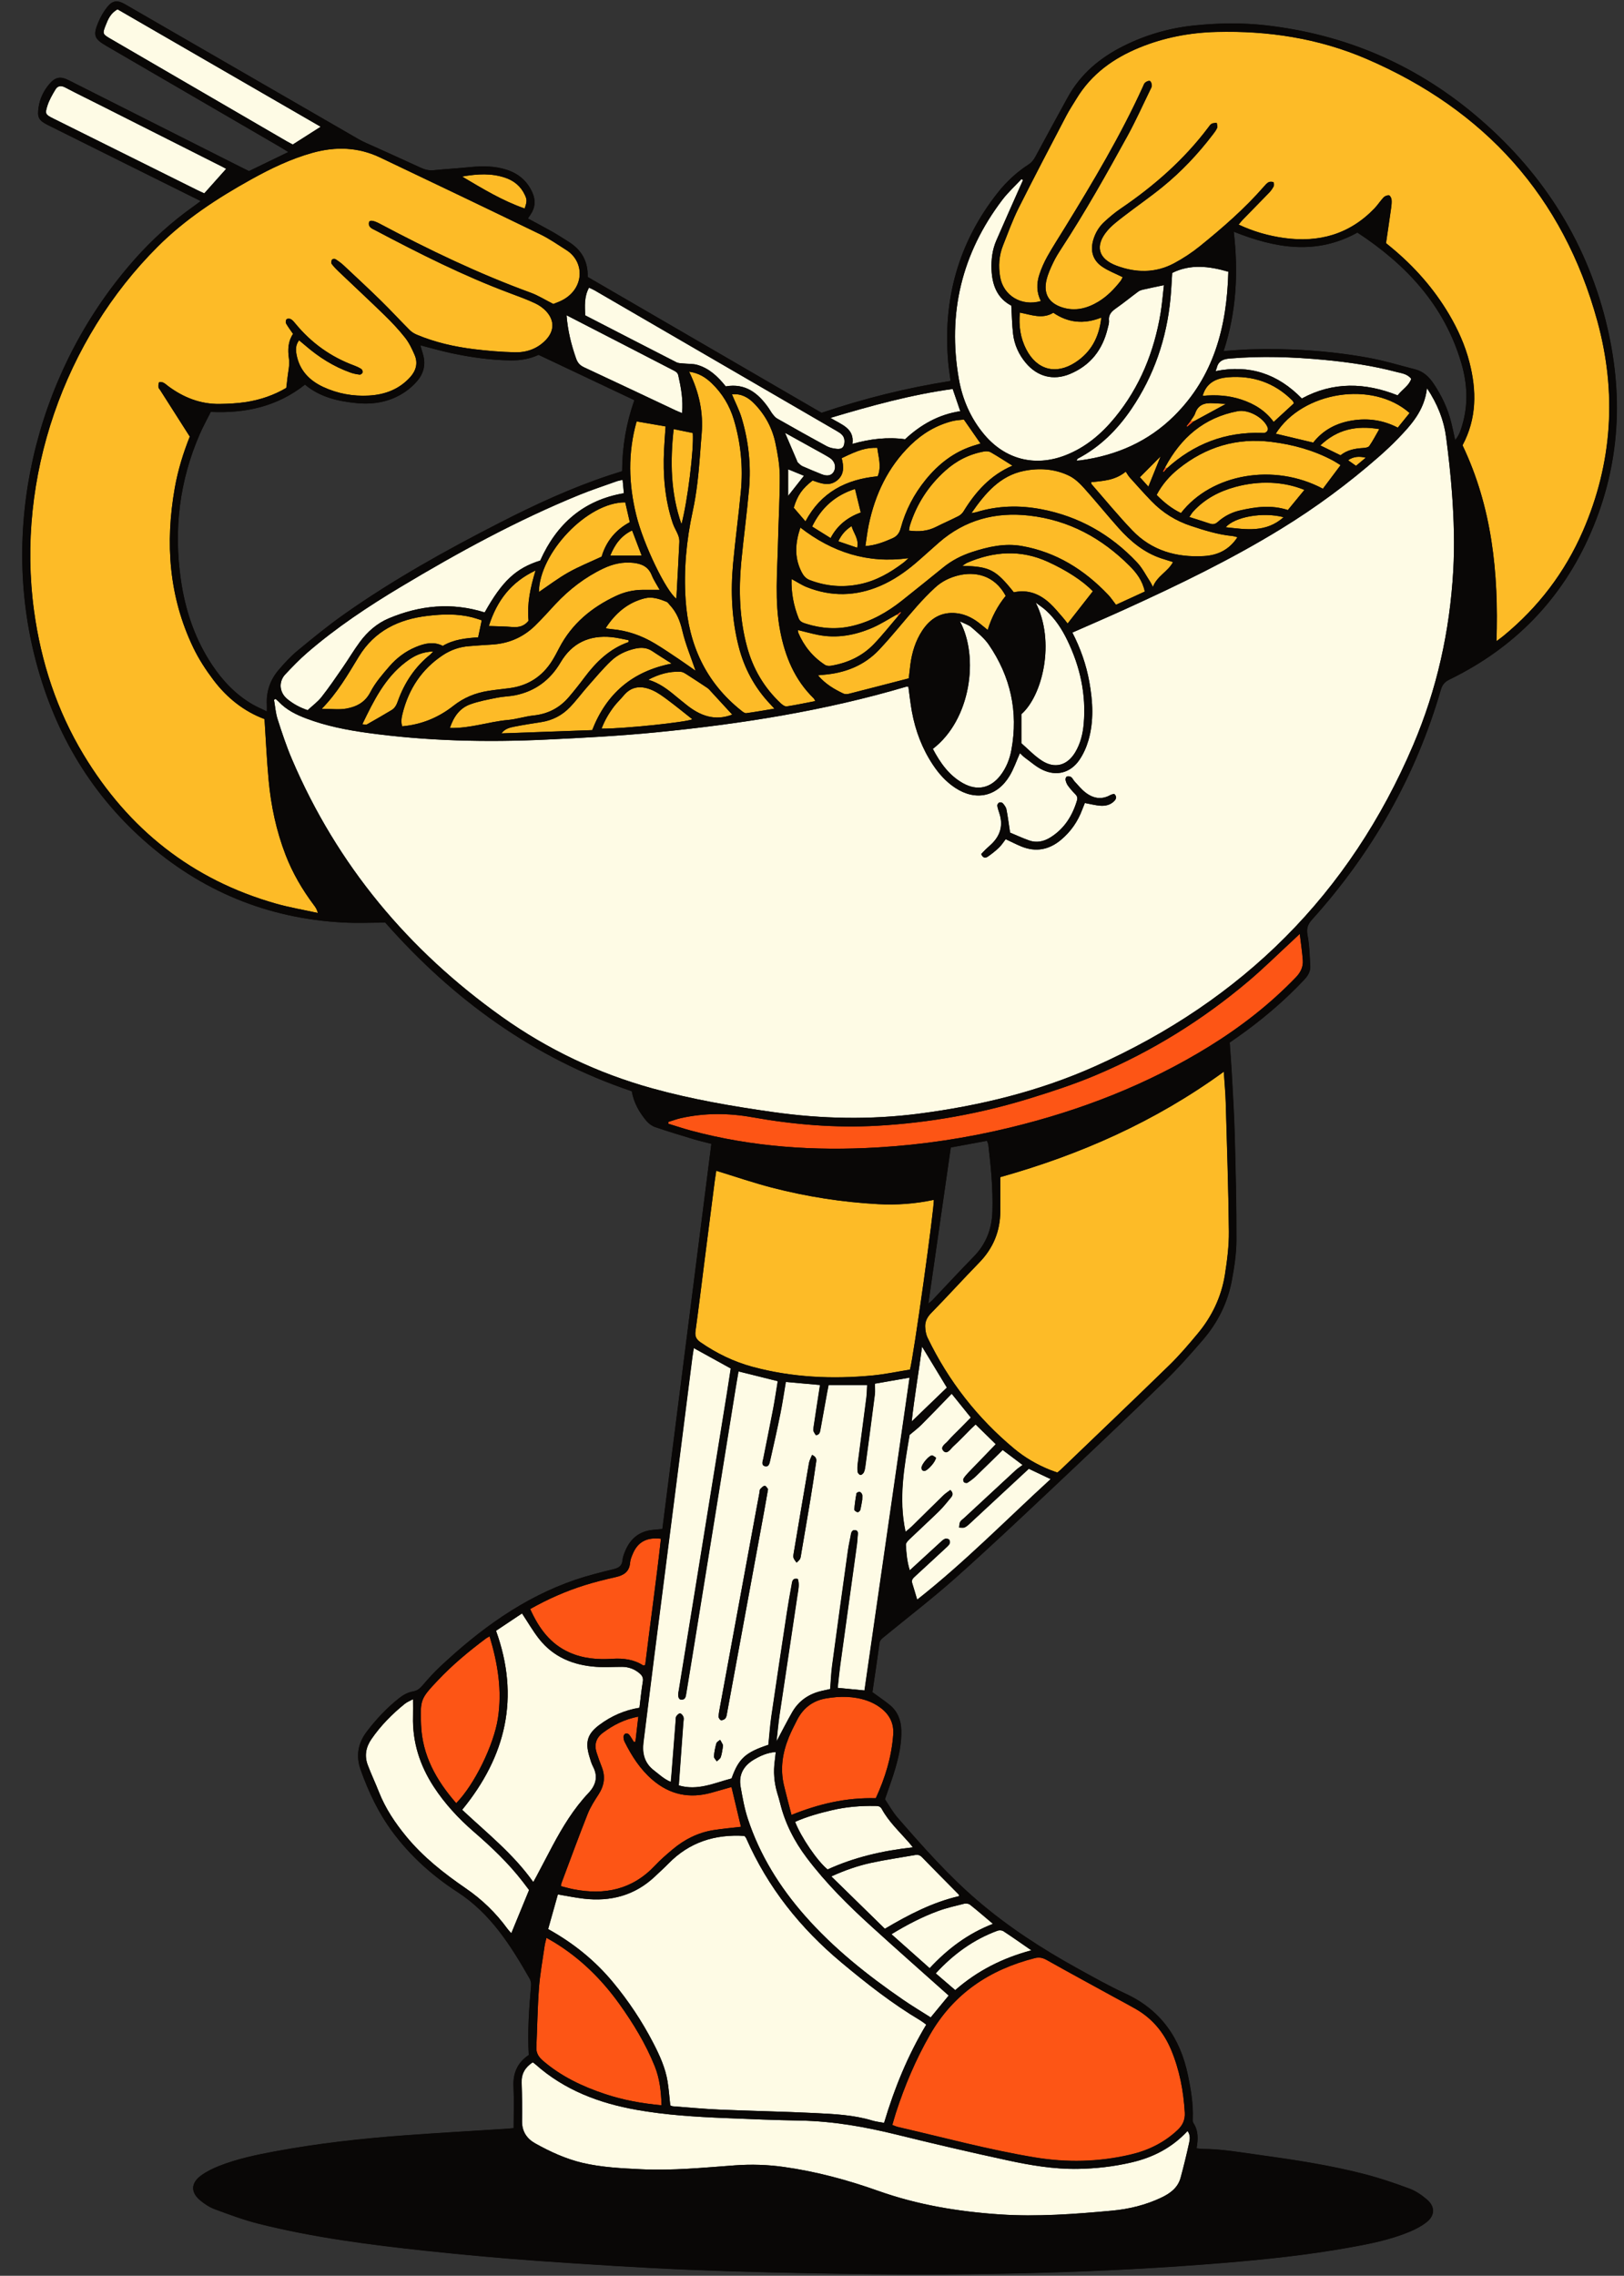 <?xml version="1.0" encoding="UTF-8"?>
<!DOCTYPE svg PUBLIC '-//W3C//DTD SVG 1.0//EN'
          'http://www.w3.org/TR/2001/REC-SVG-20010904/DTD/svg10.dtd'>
<svg data-name="Layer 2" height="500.6" preserveAspectRatio="xMidYMid meet" version="1.0" viewBox="-4.9 -0.3 357.3 500.6" width="357.3" xmlns="http://www.w3.org/2000/svg" xmlns:xlink="http://www.w3.org/1999/xlink" zoomAndPan="magnify"
><rect x="-4.9" y="-0.3" width="357.3" height="500.6" fill="#333333" stroke="none"/><g data-name="Layer 15"
  ><g id="change1_2"
    ><path d="M348.4,70.34c-4.59-18.27-14.42-33.32-28.81-45.39-13.33-11.18-28.69-17.71-45.98-19.68-5.29-.6-10.57-.51-15.85,.04-5.43,.57-10.6,2.07-15.48,4.51-5.17,2.58-9.44,6.15-12.27,11.29-2.38,4.32-4.74,8.66-7.08,13-.4,.75-.86,1.34-1.59,1.81-2.59,1.68-4.83,3.77-6.74,6.18-8.69,11.01-12.13,23.56-10.87,37.46,.12,1.32,.34,2.62,.51,3.94-9.72,1.53-19.08,3.86-28.39,7.01-17.06-9.91-34.27-19.91-51.46-29.89,.1-3.51-1.42-6-4.23-7.76-1.15-.71-2.27-1.46-3.45-2.13-1.78-1.01-3.6-1.96-5.47-2.97,.22-.33,.41-.62,.6-.9,1-1.49,1.13-3.05,.43-4.69-1.11-2.59-3.05-4.27-5.71-5.13-2.63-.85-5.31-.85-8.03-.58-2.69,.27-5.39,.42-8.08,.69-1.04,.1-1.94-.16-2.87-.59-3.41-1.58-6.84-3.11-10.26-4.66-1.11-.5-2.25-.96-3.31-1.57C56.87,20.43,39.73,10.52,22.59,.62c-1.63-.94-2.69-.86-3.86,.59-.84,1.03-1.52,2.24-2.03,3.47-1.16,2.81-.84,3.58,1.8,5.11,12.75,7.41,25.5,14.82,38.24,22.24,.57,.33,1.13,.7,1.8,1.11-3.05,1.48-5.83,2.83-8.65,4.19-.58-.28-1.16-.56-1.73-.85-12.64-6.37-25.27-12.75-37.91-19.12-1.86-.94-3-.73-4.33,.87-1.22,1.47-2.04,3.15-2.32,5.06-.33,2.23,0,2.89,2.04,3.91,5.83,2.91,11.67,5.81,17.5,8.71,5.3,2.64,10.61,5.27,16.12,8.01-.64,.48-1.13,.87-1.65,1.23-4.72,3.35-8.98,7.2-12.83,11.53C3.91,80.2-4.88,113.38,2.68,143.83c3.97,15.99,11.78,29.79,24.16,40.78,12.48,11.08,27.11,17.12,43.79,18.01,3.04,.16,6.1,.02,9.25,.02,14.9,16.9,32.65,29.83,54.23,37.09,.44,2.55,1.64,4.63,3.2,6.5,.5,.6,1.22,1.14,1.95,1.39,2.77,.95,5.58,1.8,8.39,2.64,1.28,.39,2.59,.69,3.97,1.05-3.6,28.31-7.19,56.51-10.78,84.72-.79,.07-1.43,.13-2.06,.19-3,.28-4.98,1.92-6.11,4.64-.27,.65-.54,1.33-.6,2.02-.12,1.3-.86,1.72-2.02,2-2.79,.68-5.59,1.38-8.31,2.3-11.54,3.93-21.1,10.96-29.88,19.2-1.33,1.24-2.54,2.61-3.73,3.99-.62,.73-1.18,1.24-2.24,1.41-1.04,.17-2.11,.77-2.96,1.45-2.69,2.12-5.02,4.61-7.1,7.33-1.98,2.6-2.46,5.4-1.36,8.47,1.72,4.84,3.9,9.44,6.97,13.59,3.93,5.32,8.79,9.68,14.3,13.25,7.29,4.72,11.72,11.74,15.88,19.03,.24,.43,.38,1.01,.34,1.49-.45,5.09-.81,10.19-.51,15.34-2.49,1.66-3.5,3.97-3.36,6.95,.14,2.98,.03,5.98,.03,9.16-.47,.04-.94,.1-1.4,.13-7.45,.48-14.91,.89-22.36,1.44-9.68,.71-19.32,1.78-28.87,3.56-4.16,.77-8.3,1.65-12.25,3.21-1.35,.54-2.7,1.2-3.88,2.05-2.31,1.67-2.36,3.74-.17,5.54,.94,.77,2.02,1.48,3.15,1.9,3.13,1.15,6.28,2.34,9.51,3.16,12.22,3.08,24.7,4.68,37.21,6.02,8.18,.87,16.38,1.62,24.59,2.2,11.15,.78,22.3,1.5,33.46,1.96,11.75,.48,23.52,.73,35.28,.89,27.6,.39,55.17-.18,82.69-2.48,8.91-.75,17.79-1.7,26.59-3.27,4.57-.81,9.13-1.7,13.45-3.48,1.34-.55,2.68-1.25,3.82-2.14,1.85-1.44,1.9-3.42,.12-4.95-1.14-.98-2.45-1.9-3.85-2.42-3.24-1.21-6.53-2.32-9.87-3.19-7.58-1.96-15.31-3.15-23.05-4.21-4.24-.58-8.48-1.35-12.79-1.35-.38,0-.75-.09-1.16-.14,.35-2.02,.42-3.87-.71-5.57-.17-.26-.13-.68-.12-1.02,.11-3.2-.42-6.33-1.06-9.44-1.7-8.22-5.98-14.41-13.79-18.01-3.57-1.64-7-3.59-10.44-5.48-7.84-4.32-15.33-9.17-22.14-15.02-6.4-5.5-11.97-11.81-17.5-18.16-1.14-1.31-1.99-2.88-2.8-4.07,.84-2.48,1.66-4.63,2.29-6.82,.78-2.71,1.39-5.48,1.31-8.33-.06-2.22-.79-4.16-2.54-5.59-1.17-.96-2.44-1.8-3.82-2.81,.51-3.47,1.07-7.12,1.56-10.78,.1-.76,.62-1.08,1.11-1.48,5.18-4.25,10.51-8.34,15.52-12.79,7.17-6.37,14.14-12.95,21.12-19.53,8.4-7.9,16.76-15.83,25.04-23.86,2.95-2.86,5.69-5.96,8.37-9.07,3.24-3.76,5.43-8.12,6.35-13.01,.55-2.93,1.01-5.94,1.02-8.91,.03-7.7-.17-15.41-.37-23.11-.12-4.52-.41-9.04-.65-13.57-.12-2.28-.31-4.55-.46-6.8,.59-.41,1.08-.74,1.56-1.08,5.36-3.76,10.34-7.96,14.83-12.73,.81-.86,1.39-1.8,1.33-2.96-.11-2.28-.17-4.59-.59-6.82-.27-1.45,.01-2.37,.97-3.43,13.27-14.73,22.84-31.55,28.37-50.62,.33-1.14,.91-1.73,1.93-2.23,14.25-6.95,24.68-17.63,31.01-32.18,6.58-15.12,7.32-30.75,3.34-46.62Zm-134.96,195.78c-.11,3.88-1.37,7.2-4.11,10-3.08,3.15-6.08,6.39-9.11,9.59-.19,.2-.42,.36-.88,.75,1.67-11.62,3.3-22.93,4.94-34.35,2.55-.47,5.19-.96,7.95-1.47,.1,.28,.28,.58,.31,.89,.58,4.85,1.04,9.7,.9,14.59ZM53.81,154.74c.02,.39,0,.78,0,1.46-1.17-.57-2.19-1-3.13-1.54-3.69-2.14-6.55-5.14-8.89-8.66-3.79-5.68-5.92-12-6.89-18.7-1.61-11.07-.34-21.81,4.15-32.1,.72-1.66,1.61-3.26,2.42-4.89,7.62,.35,14.6-1.16,20.73-6,3.29,2.76,7.31,3.69,11.5,4.08,3.86,.35,7.51-.36,10.73-2.63,.9-.64,1.74-1.41,2.46-2.25,1.47-1.73,1.93-3.73,1.25-5.94-.18-.59-.35-1.19-.56-1.91,2.41,.62,4.65,1.27,6.92,1.75,4.26,.9,8.57,1.51,12.93,1.57,2.14,.03,4.21-.31,6.16-1.22,7,3.31,14,6.62,21.08,9.97-1.78,5.06-2.67,10.23-2.69,15.62-.96,.31-1.84,.58-2.73,.87-8.39,2.77-16.38,6.46-24.22,10.48-11.77,6.03-23.33,12.45-34.16,20.08-3.55,2.5-6.93,5.26-10.28,8.03-1.53,1.26-2.9,2.76-4.19,4.27-1.86,2.18-2.75,4.76-2.59,7.66Zm203.92-62.34c2.35-1.28,4.7-2.55,7.1-3.85-2.4,1.3-4.75,2.57-7.1,3.85h0Zm-70.73,45.42c.94-.4,1.84-.89,2.74-1.4-.89,.51-1.8,.99-2.74,1.4Zm64.84-35.1s0,0,0,0h0c3.7-3.36,7.8-5.66,12.31-6.86-4.51,1.19-8.61,3.5-12.31,6.86Zm63.41-6.22c-.32-1.46-.57-2.7-.88-3.92-.76-3.05-2.09-5.85-3.84-8.46-1.01-1.51-2.27-2.71-4.07-3.17-3.46-.89-6.9-1.94-10.41-2.57-8.58-1.54-17.26-2.11-25.98-1.83-1.87,.06-3.74,.24-5.76,.37,2.81-8.58,3.26-17.25,2.23-26.25,9.13,3.63,18.1,5.22,27.2,.19,10.74,7.04,19.12,16,22.85,28.65,1.34,4.53,1.58,9.14,.21,13.73-.33,1.09-.64,2.21-1.56,3.26Z" fill="#090706"
    /></g
    ><g fill="#fefbe5" id="change2_1"
    ><path d="M309.05,85.07c2.37,3.58,3.72,7.07,4.22,10.84,.53,4.08,.99,8.17,1.29,12.27,.41,5.69,.59,11.38,.27,17.1-.76,13.28-3.6,26.08-8.81,38.3-13.96,32.79-37.56,56.17-69.97,70.66-12.29,5.5-25.3,8.67-38.66,10.41-10.75,1.4-21.46,1.19-32.18-.33-8.97-1.27-17.89-2.8-26.62-5.22-11.92-3.31-22.98-8.55-33.08-15.74-20.59-14.66-36.23-33.38-46.19-56.69-1.22-2.86-2.2-5.82-3.15-8.79-.44-1.37-.53-2.84-.79-4.27,.12-.05,.24-.11,.36-.16,.23,.2,.48,.38,.68,.6,1.7,1.81,3.85,2.86,6.12,3.71,4.31,1.62,8.81,2.51,13.35,3.14,13.09,1.81,26.26,2.11,39.44,1.48,8.04-.38,16.1-.81,24.11-1.59,18.62-1.83,37.06-4.72,55.05-10.05,.11-.03,.23,0,.46,0,.25,1.82,.45,3.67,.78,5.49,.77,4.21,2.26,8.14,4.64,11.72,1.31,1.98,2.88,3.72,4.88,5.04,4.48,2.96,9.19,1.98,11.96-2.61,.93-1.53,1.51-3.28,2.29-5.02,.35,.33,.69,.71,1.09,1,1.28,.93,2.48,2.02,3.89,2.68,3.09,1.47,6.14,.65,8.08-2.16,.88-1.28,1.55-2.78,1.99-4.28,1.25-4.27,.99-8.61,.21-12.93-.68-3.78-1.94-7.37-3.73-10.83,3.93-1.74,7.81-3.4,11.65-5.15,11.71-5.33,23.29-10.93,34.28-17.67,7.63-4.68,14.82-9.99,21.55-15.9,1.41-1.24,2.79-2.53,4.1-3.88,2.99-3.1,5.9-6.27,6.44-11.17Zm-91.73,97.78c-.31-2.05-.5-3.61-.81-5.14-.1-.48-.46-.94-.8-1.33-.14-.17-.57-.25-.77-.16-.21,.09-.46,.46-.43,.68,.08,.57,.27,1.13,.45,1.68,.82,2.46,.33,4.63-1.45,6.5-.48,.51-1.04,.95-1.54,1.44-.36,.35-.7,.73-1,1.04,.37,.95,.97,.9,1.49,.54,.86-.6,1.69-1.25,2.44-1.98,.57-.55,1-1.25,1.45-1.83,1.21,.56,2.3,1.13,3.44,1.6,3.19,1.3,6.09,.74,8.71-1.44,2.17-1.81,3.72-4.05,4.7-6.69,.2-.53,.42-1.05,.57-1.43,1.26,.23,2.34,.52,3.43,.6,1.06,.07,2.12-.15,2.94-.94,.51-.49,.78-1.02,.08-1.67-.28,.08-.57,.12-.81,.25-2,1.13-3.87,.74-5.57-.6-.87-.68-1.57-1.57-2.33-2.38-.28-.3-.44-.72-.76-.96-.23-.17-.66-.22-.93-.13-.17,.06-.35,.5-.3,.73,.09,.44,.26,.91,.52,1.27,.48,.66,1.02,1.29,1.6,1.86,.42,.42,.57,.84,.4,1.41-1,3.38-2.78,6.2-5.81,8.11-1.46,.92-3.05,1.28-4.71,.69-1.53-.55-3.01-1.24-4.21-1.73Z"
      /><path d="M164.17,383.49c-5.07,1.67-6.57,3.02-8.13,7.41-3.77,.98-7.46,2.76-11.62,1.53,.34-4.69,.67-9.26,1-13.82,.03-.41,.14-.85,.03-1.22-.11-.33-.46-.77-.74-.8-.27-.03-.67,.36-.85,.67-.16,.28-.11,.69-.13,1.04-.31,3.93-.61,7.86-.92,11.78-.04,.45-.08,.9-.15,1.58-1.52-.63-2.55-1.65-3.69-2.52-2.1-1.6-2.63-3.74-2.32-6.22,.8-6.36,1.58-12.72,2.39-19.08,.89-7.06,1.8-14.11,2.71-21.17,1.01-7.87,2.01-15.74,3.02-23.62,.88-6.94,1.76-13.88,2.64-20.82,.09-.67,.21-1.34,.31-2,2.74,1.51,5.35,2.95,8.14,4.49-.25,1.61-.51,3.39-.8,5.17-2.34,14.5-4.69,29.01-7.04,43.51-1.2,7.43-2.41,14.85-3.62,22.28,0,.06-.03,.11-.04,.17-.17,1.09,.05,1.72,.65,1.72,.88,0,.94-.7,1.05-1.35,.43-2.67,.88-5.33,1.31-8,1.61-9.92,3.22-19.84,4.82-29.76,1.58-9.8,3.16-19.61,4.74-29.42,.2-1.21,.41-2.41,.63-3.68,2.89,.72,5.65,1.4,8.64,2.15-.33,2-.63,4.08-1.02,6.13-.69,3.64-1.45,7.26-2.16,10.89-.12,.59-.5,1.43,.34,1.68,.86,.25,1.03-.67,1.16-1.24,.79-3.43,1.56-6.87,2.25-10.33,.46-2.29,.8-4.61,1.2-6.96,2.57,.23,5.06,.45,7.53,.67-.48,3.14-.97,6.21-1.42,9.29-.12,.85-.07,.85,.5,1.75,.85-.07,.92-.74,1.03-1.37,.48-2.66,.96-5.32,1.44-7.98,.09-.52,.2-1.03,.33-1.68h8.49c-.05,.9-.06,1.87-.18,2.83-.61,4.78-1.26,9.56-1.88,14.34-.08,.64-.11,1.3-.03,1.93,.03,.27,.38,.67,.61,.68,.24,.02,.61-.3,.74-.57,.2-.41,.27-.9,.34-1.36,.7-5.24,1.41-10.49,2.08-15.74,.1-.75,.01-1.52,.01-2.41,2.51-.44,4.95-.86,7.64-1.33-3.32,23.04-6.61,45.88-9.92,68.81-1.96-.19-3.86-.37-5.9-.57,.19-1.67,.33-3.29,.55-4.9,1.21-8.79,2.44-17.58,3.65-26.38,.09-.64,.16-1.29,.18-1.93,.02-.55,.31-1.36-.5-1.47-.87-.13-.92,.72-1.04,1.35-.2,1.04-.43,2.07-.58,3.12-1.18,8.44-2.35,16.88-3.48,25.33-.22,1.67-.28,3.36-.42,5.13-.57,.13-1.25,.28-1.94,.44-2.77,.65-4.96,2.15-6.39,4.61-1.19,2.06-2.26,4.2-3.49,6.5,.23-2.04,.39-3.95,.67-5.85,1.3-8.78,2.65-17.55,3.94-26.33,.17-1.18,.48-2.41,.07-3.6-1.2-.22-1.22,.61-1.34,1.27-.37,2.02-.73,4.05-1.04,6.08-1.16,7.61-2.31,15.23-3.42,22.84-.3,2.03-.43,4.08-.66,6.3Zm-.09-56.2c-.18-.2-.45-.75-.73-.75-.33,0-.71,.43-1,.74-.14,.15-.11,.45-.15,.68-.23,1.21-.46,2.42-.68,3.64-2.68,14.56-5.36,29.12-8.04,43.68-.13,.69-.27,1.39-.28,2.09,0,.26,.36,.74,.57,.74,.33,.01,.8-.21,.97-.48,.24-.38,.28-.89,.36-1.35,2.7-14.68,5.4-29.35,8.1-44.03,.29-1.56,.55-3.12,.87-4.95Zm9.69-7.55c-.25,.65-.57,1.19-.68,1.78-1.14,6.6-2.25,13.2-3.36,19.81-.06,.35-.14,.74-.04,1.05,.13,.39,.44,.71,.67,1.06,.26-.27,.6-.5,.76-.82,.18-.36,.2-.79,.27-1.2,.68-4,1.37-7.99,2.03-11.99,.43-2.61,.83-5.22,1.2-7.84,.08-.6,.33-1.31-.84-1.85Zm-19.68,64.52c.03-.43,.1-.63,.04-.77-.17-.38-.4-.73-.6-1.09-.28,.25-.73,.46-.82,.77-.27,.95-.47,1.92-.54,2.9-.02,.34,.4,.72,.63,1.08,.3-.3,.74-.56,.87-.93,.25-.7,.32-1.47,.42-1.97Zm30.7-54.59c0-.67,.07-.99-.02-1.24-.09-.23-.33-.53-.54-.56-.22-.04-.67,.17-.7,.33-.22,1.18-.39,2.37-.48,3.57-.01,.18,.43,.51,.71,.57,.16,.04,.55-.27,.6-.49,.21-.84,.34-1.7,.42-2.18Z"
      /><path d="M115.7,424.03c.73-2.6,1.43-5.08,2.14-7.61,1.98,.33,3.81,.72,5.66,.93,5.97,.7,11.31-.71,15.75-4.93,.98-.93,1.99-1.84,2.93-2.8,4.58-4.69,10.21-6.48,16.71-6.07,.12,.16,.3,.32,.39,.53,4.75,10.82,11.91,19.77,20.95,27.32,5.51,4.6,11.14,9.03,17.32,12.71,.44,.26,.85,.59,1.34,.95-4.07,6.78-7.01,13.99-9.28,21.61-.91-.17-1.78-.26-2.6-.51-4.1-1.24-8.33-1.44-12.55-1.64-7.05-.35-14.11-.47-21.16-.77-3.41-.15-6.8-.47-10.2-.73-.16-.01-.32-.11-.53-.19-.19-1.75-.32-3.5-.59-5.23-.49-3.05-1.77-5.83-3.18-8.55-2.47-4.77-5.43-9.21-8.86-13.34-3.95-4.76-8.68-8.58-14.23-11.66Z"
      /><path d="M112.3,453.34c.27,.2,.46,.33,.64,.49,6.36,5.64,13.99,8.51,22.21,9.97,6.43,1.14,12.95,1.54,19.47,1.81,5.52,.23,11.05,.46,16.57,.55,7.21,.13,14.24,1.38,21.22,3.1,8.09,2,16.21,3.89,24.36,5.65,5.05,1.09,10.16,1.96,15.37,1.88,4.01-.06,7.98-.51,11.88-1.42,4.74-1.1,8.92-3.23,12.34-6.92,.64,.87,.54,1.77,.36,2.57-.56,2.58-1.19,5.15-1.88,7.7-.6,2.23-2.31,3.47-4.28,4.4-3.44,1.63-7.09,2.52-10.85,2.86-8.2,.75-16.41,1.37-24.66,.82-9.13-.61-18.08-2.09-26.73-5.17-6.76-2.4-13.67-4.27-20.8-5.27-3.56-.5-7.14-.61-10.73-.35-6.86,.5-13.71,1.19-20.61,.86-4.35-.21-8.7-.41-12.95-1.41-3.68-.87-7.1-2.45-10.39-4.28-1.84-1.02-2.93-2.62-2.9-4.88,.04-2.82,0-5.64-.09-8.46-.07-1.97,.75-3.38,2.43-4.49Z"
      /><path d="M251.18,62.41c-.24,2.1-.4,4.13-.73,6.14-1.41,8.5-4.54,16.27-10.04,22.99-2.98,3.64-6.5,6.63-10.96,8.34-6.68,2.57-13.2,.89-17.81-4.59-2.98-3.55-4.79-7.71-5.58-12.21-2.54-14.49,.65-27.65,9.54-39.38,1.25-1.65,2.82-3.07,4.24-4.6,.11,.08,.22,.16,.34,.23-.23,.51-.46,1.02-.69,1.53-1.73,3.92-3.49,7.83-5.19,11.76-.88,2.03-1.14,4.17-1.05,6.38,.13,3.46,1.26,6.32,4.35,7.94,.13,2.17,.15,4.21,.39,6.23,.29,2.38,1.25,4.52,2.8,6.37,2.53,3.02,6.04,3.95,9.69,2.44,4.51-1.87,7.2-5.31,8.32-10.03,.14-.57,.34-1.17,.29-1.73-.14-1.4,.67-2.08,1.68-2.79,1.63-1.14,3.17-2.41,4.77-3.59,.31-.23,.73-.35,1.12-.44,1.42-.33,2.86-.62,4.53-.97Z"
      /><path d="M104.23,358.42c2.06-1.38,3.96-2.64,5.72-3.82,1.29,1.94,2.4,3.88,3.76,5.61,3.18,4.04,7.57,5.8,12.58,6.14,1.87,.13,3.76,0,5.64,0,1.46,0,2.76,.48,3.88,1.43,.58,.49,.86,.99,.72,1.82-.32,1.9-.5,3.83-.74,5.75-3.31,.54-6.17,1.82-8.76,3.73-2.65,1.96-3.22,3.73-2.28,6.91,.23,.79,.45,1.6,.83,2.32,1.16,2.21,.59,4.12-1,5.79-3.26,3.45-5.69,7.46-7.91,11.61-1.19,2.23-2.35,4.47-3.53,6.7-.18,.35-.38,.68-.71,1.29-4.41-6.23-10.2-10.79-15.65-15.9,9.65-11.77,12.75-24.73,7.45-39.38Z"
      /><path d="M204.48,306.29c1.44,1.79,2.76,3.43,4.2,5.22-.77,.79-1.54,1.57-2.31,2.35-.91,.92-1.87,1.8-2.7,2.78-.54,.65-1.89,1.35-.98,2.25,.79,.78,1.51-.48,2.1-1.02,1.34-1.23,2.59-2.56,3.88-3.85,.37-.36,.75-.71,1.05-1,1.57,1.54,3.07,3,4.45,4.35-2.01,2.07-4.02,4.14-6.01,6.22-.4,.42-.8,.87-1.1,1.36-.11,.18-.04,.62,.11,.78,.15,.15,.6,.23,.77,.11,.63-.41,1.25-.87,1.8-1.39,1.99-1.91,3.95-3.86,5.94-5.81,1.4,1.05,2.75,2.07,4.39,3.3-.56,.42-1.06,.74-1.49,1.13-3.8,3.51-7.59,7.03-11.39,10.55-.3,.28-.69,.52-.87,.86-.18,.35-.15,.81-.22,1.23,.43,0,.92,.11,1.26-.06,.51-.25,.94-.69,1.37-1.09,3.71-3.44,7.41-6.88,11.12-10.32,.51-.48,1.03-.95,1.58-1.47,1.57,.75,3.08,1.46,4.81,2.28-9.77,8.94-18.92,18.3-29.37,26.52-.39-1.32-.73-2.49-1.1-3.66-.22-.71,.21-1.08,.65-1.49,2.21-2.02,4.41-4.06,6.61-6.1,.34-.32,.73-.63,.95-1.02,.13-.24,.11-.73-.06-.92-.18-.2-.67-.3-.92-.2-.42,.17-.77,.52-1.11,.84-2.17,1.98-4.32,3.97-6.65,6.1-.61-1.95-.75-3.78-.86-5.61-.02-.4,.45-.9,.8-1.24,2.16-2.08,4.38-4.1,6.52-6.19,.92-.9,1.72-1.93,2.55-2.92,.39-.47,.67-.99-.08-1.72-.5,.38-1.07,.74-1.54,1.19-2.32,2.25-4.61,4.54-6.91,6.8-.41,.4-.88,.76-1.41,1.21-1.6-7.35-.27-14.43,.89-21.32,.95-.81,1.84-1.47,2.61-2.24,2.2-2.2,4.35-4.46,6.63-6.8Zm-3.45,14.06c-.23-.13-.56-.49-.9-.49-.66,0-2.26,1.95-2.28,2.66-.02,.48,.21,.79,.73,.72,.62-.08,2.37-1.98,2.45-2.89Z"
      /><path d="M101.73,134.42c-7.27-2.28-14.26-1.56-21.08,1.3-2.59,1.09-4.7,2.92-6.36,5.18-1.36,1.84-2.52,3.82-3.83,5.7-1.5,2.17-2.99,4.36-4.62,6.43-.86,1.08-2.02,1.93-3.05,2.89-1.74-.58-3.16-1.37-4.44-2.41-1.93-1.56-1.9-3.96-.51-5.44,1.57-1.67,3.16-3.33,4.89-4.82,6.38-5.51,13.38-10.16,20.6-14.48,12.66-7.58,25.59-14.64,39.27-20.22,2.66-1.08,5.4-1.98,8.1-2.95,.38-.14,.79-.2,1.38-.35,.09,.98,.18,1.88,.28,2.95-8.9,1.51-14.82,6.79-18.4,14.81-5.36,1.68-8.37,4.51-12.23,11.42Z"
      /><path d="M111.5,415.45c-1.34,3.26-2.61,6.35-3.91,9.51-.26-.3-.59-.62-.85-.98-2.55-3.5-5.61-6.46-9.19-8.91-4.81-3.3-9.37-6.88-13.1-11.43-2.44-2.97-4.55-6.12-5.97-9.71-.79-2.01-1.72-3.97-2.48-5.99-.76-2.01-.4-3.92,.81-5.68,2.05-2.98,4.56-5.52,7.36-7.78,.53-.42,1.2-.67,1.8-1,0,1.35,.03,2.56,0,3.77-.16,5.65,1.48,10.76,4.54,15.46,2.46,3.78,5.49,7.03,8.88,9.97,3.87,3.35,7.57,6.86,10.71,10.93,.46,.6,.92,1.21,1.4,1.84Z"
      /><path d="M203.82,438.67c-1.26,1.53-2.56,3.11-3.95,4.8-2.02-1.29-4.08-2.51-6.05-3.87-7.87-5.41-15.33-11.34-21.65-18.53-5.51-6.27-9.9-13.29-12.53-21.28-.75-2.27-1.17-4.66-1.59-7.03-.48-2.69,.66-4.68,2.99-6.04,1.42-.83,2.89-1.5,4.74-1.63-.08,.71-.13,1.34-.22,1.97-.32,2.36-.14,4.69,.53,6.98,.21,.73,.45,1.46,.63,2.2,1.08,4.47,3.12,8.46,5.88,12.12,4.2,5.57,9.12,10.45,14.26,15.12,5.61,5.1,11.29,10.11,16.97,15.18Z"
      /><path d="M265.35,59.47c-.32,12.14-3.19,23.06-11.92,31.72-5.71,5.66-12.72,8.71-20.64,9.78-.23,.03-.46,.03-.83,.06,.13-.23,.17-.39,.26-.44,4.91-2.57,8.71-6.37,11.79-10.9,4.99-7.34,7.76-15.5,8.61-24.32,.17-1.81,.25-3.63,.38-5.63,3.97-1.97,8.04-1.52,12.35-.26Z"
      /><path d="M200.33,164.43c8.38-6.41,10.19-20.23,5.96-28.06,1.03,.52,1.9,.77,2.52,1.31,1.36,1.19,2.83,2.37,3.84,3.84,4.79,7,6.51,14.73,4.97,23.11-.37,2.04-1.12,3.95-2.4,5.62-2.18,2.84-5.13,3.48-8.26,1.73-3.09-1.73-5.02-4.51-6.63-7.55Z"
      /><path d="M20.96,1.75c14.88,8.6,29.77,17.2,44.69,25.83-2.07,1.32-4.05,2.58-6.14,3.91-.39-.21-.86-.44-1.31-.7-12.95-7.53-25.89-15.06-38.84-22.59-1.68-.98-1.75-1.09-1.03-2.9,.52-1.3,1.03-2.64,2.62-3.55Z"
      /><path d="M44.86,36.84c-1.64,1.84-3.2,3.59-4.81,5.39-.59-.27-1.05-.47-1.51-.7-10.56-5.25-21.12-10.5-31.68-15.75-1.74-.87-1.9-1.01-1.33-2.82,.4-1.26,1.09-2.45,1.78-3.59,.48-.8,1.22-.92,2.13-.44,2.6,1.37,5.23,2.65,7.86,3.97,8.86,4.47,17.71,8.93,26.57,13.4,.41,.21,.81,.43,1,.53Z"
      /><path d="M219.82,163.2v-6.4c4.66-4.1,7.52-15.95,3.15-24.55,.76,.58,1.58,1.1,2.29,1.75,2.03,1.85,3.5,4.11,4.68,6.56,2.82,5.82,4.17,11.95,3.59,18.43-.19,2.18-.72,4.29-1.86,6.19-1.75,2.91-4.49,3.69-7.35,1.84-1.7-1.1-3.12-2.63-4.49-3.82Z"
      /><path d="M154.76,84.69c-1.77-2.22-3.67-3.97-6.25-4.72-.98-.28-2.06-.2-3.09-.31-.5-.05-1.06-.04-1.5-.26-6.69-3.42-13.36-6.87-20.08-10.33-.06-2.05-.25-4.1,.85-6.09,.41,.2,.83,.36,1.22,.59,17.77,10.32,35.54,20.64,53.31,30.96,.91,.53,1.68,1.06,1.67,2.25-.02,1.24-.49,1.78-1.71,1.66-.75-.08-1.54-.23-2.19-.58-3.66-1.99-7.29-4.04-10.92-6.09-.38-.22-.69-.6-.98-.96-.33-.41-.57-.89-.87-1.32-2.28-3.29-5.1-5.55-9.47-4.79Z"
      /><path d="M189.78,423.97c-3.84-3.76-7.73-7.56-11.78-11.52,3.01-1.36,5.82-2.34,8.72-2.97,3.2-.7,6.46-1.16,9.69-1.73,.61-.11,1.08,0,1.56,.49,2.65,2.74,5.35,5.44,8.03,8.16,.07,.07,.08,.21,.15,.38-5.83,1.35-11.07,4.05-16.37,7.19Z"
      /><path d="M119.74,69.04c4.73,2.44,9.16,4.71,13.58,6.99,3.28,1.69,6.56,3.4,9.84,5.08,.52,.27,1.03,.49,1.18,1.17,.6,2.69,1.1,5.38,.83,8.29-.52-.22-.95-.37-1.36-.57-6.73-3.17-13.45-6.36-20.2-9.5-.92-.43-1.43-.99-1.77-1.97-1.05-3-1.82-6.04-2.09-9.49Z"
      /><path d="M195.95,406.06c-6.73,.74-12.92,2.19-18.77,4.86-2.18-1.73-5.88-7.13-7.15-10.47,2.61-1.17,5.37-1.92,8.14-2.57,3.1-.73,6.26-.98,9.45-.93,.61,0,1.12,.02,1.48,.67,1.54,2.82,3.89,4.99,5.98,7.38,.23,.26,.44,.53,.86,1.06Z"
      /><path d="M281.52,87.35c-5.26-5.4-11.48-7.52-18.98-6.01,.09-.23,.19-.42,.24-.62,.35-1.55,1.32-2.03,2.9-2.16,6.94-.58,13.85-.35,20.76,.3,5.38,.51,10.72,1.28,15.95,2.67,1.11,.29,2.34,.39,3.21,1.5-.51,1.54-1.99,2.33-2.99,3.64-7.14-2.84-14.23-3.04-21.07,.68Z"
      /><path d="M204.71,85.26c.59,1.74,1.12,3.28,1.67,4.89-4.75,.72-8.67,2.93-12.15,6.17-3.82-.53-7.63-.09-11.58,1.02,.47-3.44-2.39-4.21-4.83-5.72,9.06-2.7,17.78-5.11,26.9-6.36Z"
      /><path d="M199.63,432.63c-2.86-2.54-5.57-4.94-8.4-7.47,3.39-2.06,6.74-3.82,10.31-5.12,1.86-.68,3.81-1.12,5.74-1.6,.38-.1,.96,0,1.26,.25,1.64,1.3,3.23,2.68,5.02,4.19-5.47,2.12-9.93,5.45-13.92,9.75Z"
      /><path d="M205.25,437.46c-1.47-1.26-2.84-2.44-4.28-3.68,3.89-4.23,8.3-7.44,13.58-9.38,.38-.14,.97-.12,1.3,.1,2,1.31,3.96,2.7,6.15,4.21-6.32,1.7-11.82,4.45-16.75,8.76Z"
      /><path d="M197.97,295.92c1.92,3.16,3.66,6.05,5.46,9.01-2.53,2.44-5.1,4.91-7.74,7.46,.58-5.33,1.53-10.71,2.28-16.46Z"
      /><path d="M167.79,94.88c2.39,1.33,4.5,2.5,6.62,3.67,1.07,.6,2.16,1.18,3.2,1.82,1.14,.71,1.51,1.96,.98,3.01-.47,.92-1.46,1.15-2.75,.62-1.41-.58-2.82-1.14-4.2-1.76-.39-.18-.7-.54-1.03-.84-.08-.07-.09-.21-.14-.32-.84-1.97-1.69-3.94-2.66-6.21Z"
      /><path d="M168.5,108.78v-5.85c1.2,.49,2.31,.95,3.48,1.43-1.17,1.48-2.24,2.84-3.48,4.42Z"
    /></g
    ><g fill="#fdbb27" id="change3_1"
    ><path d="M116.85,66.57c-1.92-.97-3.37-1.89-4.95-2.47-11.51-4.2-22.51-9.49-33.32-15.23-1.42-.75-2.23-.8-2.32-.19-.16,1.06,.81,1.35,1.48,1.71,9.62,5.08,19.32,9.98,29.53,13.79,1.87,.7,3.75,1.38,5.56,2.23,.93,.44,1.84,1.09,2.52,1.85,1.81,2.04,1.67,4.35-.24,6.3-1.84,1.87-4.18,2.69-6.72,2.63-2.99-.07-5.99-.32-8.96-.68-4.32-.53-8.57-1.48-12.61-3.18-.57-.24-1.15-.59-1.59-1.03-2.12-2.12-4.14-4.33-6.29-6.43-2.69-2.63-5.45-5.19-8.2-7.77-.55-.52-1.18-.97-1.81-1.38-.19-.12-.69-.07-.78,.07-.15,.24-.25,.72-.1,.92,.44,.61,.98,1.17,1.53,1.69,3.36,3.21,6.77,6.36,10.1,9.61,1.6,1.56,3.14,3.19,4.52,4.94,.89,1.13,1.54,2.49,2.12,3.83,.77,1.8,.31,3.46-.99,4.89-2.44,2.69-5.59,3.85-9.11,4.04-3.45,.19-6.82-.42-9.96-1.87-3.08-1.42-5.3-3.68-5.93-7.18-.19-1.05-.22-2.08,.57-3.11,.5,.42,.94,.78,1.37,1.15,2.96,2.56,6.22,4.63,9.93,5.95,.65,.23,1.36,.37,2.05,.45,.2,.02,.57-.27,.63-.49,.06-.21-.1-.61-.29-.74-.49-.32-1.03-.56-1.58-.77-5.14-1.9-9.43-4.98-12.91-9.21-.3-.36-.61-.75-1-.98-.24-.15-.75-.16-.94,0-.19,.16-.26,.7-.13,.93,.43,.76,.96,1.46,1.54,2.3-1.1,1.64-1.19,3.46-.9,5.47,.21,1.41-.21,2.91-.35,4.37-.06,.64-.15,1.27-.24,2.04-2.69,1.59-5.68,2.62-8.83,3.11-1.91,.29-3.86,.39-5.79,.42-4.22,.07-7.94-1.39-11.3-3.87-.38-.28-.73-.61-1.14-.82-.27-.13-.86-.19-.92-.08-.16,.31-.17,.73-.14,1.1,.02,.21,.23,.4,.36,.6,2.14,3.37,4.29,6.74,6.53,10.25-1.41,3.54-2.6,7.34-3.3,11.29-2.13,12.12-1.31,23.92,4.07,35.14,1.21,2.52,2.78,4.92,4.47,7.16,2.96,3.9,6.71,6.88,11.2,8.55,.3,4.56,.5,9.02,.91,13.46,.52,5.64,1.69,11.15,3.74,16.45,1.54,3.98,3.67,7.62,6.22,11.02,.34,.46,.68,.92,.86,1.72-3.08-.68-6.2-1.2-9.23-2.06-18.47-5.25-32.44-16.39-42.3-32.74-5.88-9.75-9.35-20.35-10.9-31.61-4.03-29.4,6.69-59.69,27.19-80.16,6.04-6.03,13.13-10.66,20.56-14.79,4.32-2.4,8.76-4.54,13.55-5.87,5.07-1.4,10.03-1.23,14.8,1.03,11.78,5.6,23.55,11.23,35.28,16.92,2,.97,3.85,2.26,5.73,3.46,4.08,2.59,3.96,8.38-.76,10.95-.76,.42-1.61,.69-2.11,.91Z"
      /><path d="M324.33,140.77c.5-15.05-.97-29.5-7.47-43.14,3.14-5.87,3.13-12.03,1.51-18.31-.96-3.73-2.53-7.2-4.48-10.51-3.36-5.68-7.67-10.54-12.75-14.73-.36-.3-.73-.6-1.11-.91,.37-2.55,.75-5.09,1.11-7.64,.09-.64,.17-1.29,.11-1.93-.03-.35-.33-.91-.56-.94-.38-.05-.91,.16-1.18,.44-.72,.76-1.29,1.67-2.02,2.43-5.49,5.72-12.26,7.59-19.96,6.5-3.39-.48-6.65-1.4-9.93-2.94,.34-.41,.6-.76,.9-1.07,1.93-1.98,3.88-3.94,5.79-5.93,.4-.42,.76-.91,1.02-1.42,.13-.25,.07-.86-.07-.91-.31-.13-.78-.13-1.07,.03-.4,.22-.71,.61-1.02,.96-4.24,4.85-9.08,9.06-14.06,13.09-1.77,1.43-3.71,2.71-5.72,3.78-4.09,2.17-8.38,2.1-12.64,.51-4.04-1.51-4.81-4.39-2.03-7.68,1.01-1.2,2.31-2.17,3.56-3.14,2.84-2.19,5.8-4.23,8.58-6.49,4.17-3.39,7.84-7.28,11.1-11.56,.35-.47,.73-.94,.95-1.48,.12-.3-.06-.72-.11-1.08-.37,.06-.79,.04-1.11,.21-.29,.15-.5,.49-.71,.77-5.36,7.13-11.97,12.92-19.32,17.91-1.26,.85-2.43,1.85-3.56,2.88-1.19,1.09-2.01,2.45-2.46,4.01-.69,2.4-.09,4.49,1.99,5.89,1.34,.91,2.9,1.49,4.48,2.28-.09,.18-.23,.56-.46,.85-1.39,1.77-2.95,3.38-4.88,4.55-2.46,1.48-5.09,2.16-7.93,1.27-3-.95-4.23-3.07-3.47-6.14,.32-1.3,.89-2.54,1.47-3.76,.5-1.06,1.13-2.06,1.77-3.05,5.28-8.08,10-16.49,14.64-24.94,1.78-3.24,3.29-6.63,4.91-9.96,.15-.32,.37-.66,.36-.98-.01-.35-.17-.89-.42-.99-.26-.11-.75,.12-1.03,.35-.25,.2-.36,.59-.51,.91-4.91,10.78-10.97,20.92-17.16,30.99-1.29,2.1-2.64,4.18-3.85,6.33-.71,1.27-1.32,2.63-1.77,4.02-.64,1.94-.63,3.93,.34,5.81-4.26,1.25-8.27-1.2-8.97-5.32-.4-2.37-.26-4.7,.64-6.94,1.09-2.73,2.08-5.51,3.39-8.13,3.42-6.83,6.98-13.6,10.52-20.37,.68-1.3,1.5-2.53,2.26-3.78,3.27-5.41,8.11-8.88,13.87-11.23,5.4-2.21,11.06-3.27,16.84-3.43,11.41-.3,22.54,1.4,33.07,5.92,26.02,11.19,43.3,30.27,50.81,57.69,4.3,15.68,3.35,31.22-3.21,46.25-3.95,9.05-9.79,16.7-17.43,22.98-.45,.37-.92,.7-1.58,1.2Z"
      /><path d="M264.34,235.45c.16,2.47,.37,4.63,.43,6.79,.27,9.46,.59,18.92,.69,28.38,.03,3.15-.38,6.33-.87,9.46-.77,4.85-2.84,9.2-5.99,12.97-1.99,2.39-4.02,4.78-6.25,6.95-7.91,7.71-15.92,15.33-23.89,22.99-.21,.2-.45,.37-.74,.62-.53-.19-1.08-.37-1.61-.58-2.86-1.15-5.51-2.68-7.86-4.64-8.11-6.75-14.48-14.89-19.07-24.4-.36-.76-.52-1.67-.54-2.52-.02-1.13,.46-2.06,1.31-2.93,3.58-3.65,7.01-7.45,10.58-11.11,3.08-3.16,4.61-6.89,4.64-11.27,.02-2.47,0-4.93,0-7.53,17.53-4.92,34.04-12.18,49.16-23.18Z"
      /><path d="M152.68,257.22c4.2,1.29,8.2,2.67,12.28,3.72,7.64,1.97,15.42,3.2,23.31,3.62,4.12,.22,8.22-.07,12.27-.94,.2,1.26-4.48,34.8-5.24,37.34-2.67,.43-5.42,1.02-8.21,1.29-8.9,.85-17.74,.44-26.42-1.9-4.12-1.11-7.91-2.95-11.43-5.38-.95-.65-1.29-1.31-1.13-2.47,.68-4.89,1.27-9.79,1.89-14.69,.78-6.12,1.56-12.25,2.35-18.37,.1-.75,.22-1.51,.33-2.22Z"
      /><path d="M146.7,81.45c2.16,.28,3.66,1.26,4.98,2.53,2.34,2.24,3.97,4.95,4.89,8.05,1.53,5.13,2.04,10.38,1.54,15.7-.5,5.32-1.23,10.63-1.72,15.95-.57,6.12-.3,12.22,1.23,18.21,1.23,4.82,3.51,9.07,6.95,12.69,.24,.25,.47,.51,.91,.99-2.22,.37-4.2,.73-6.19,1-.32,.04-.74-.28-1.04-.52-7.87-6.24-11.65-14.54-12.3-24.41-.44-6.56,.16-13.04,1.55-19.45,.9-4.15,1.31-8.35,1.63-12.58,.11-1.47,.21-2.93,.34-4.4,.42-4.75-.53-9.24-2.76-13.77Z"
      /><path d="M169.26,127.07c1.22,.65,2.24,1.34,3.36,1.78,5.4,2.14,10.78,2.02,16.11-.27,2.89-1.24,5.45-3,7.83-5.03,1.74-1.49,3.42-3.05,5.15-4.55,5.71-4.97,12.38-6.73,19.82-5.89,8.71,.98,15.95,4.93,22.08,11.06,1.54,1.54,2.85,3.26,3.35,5.65-2.08,.96-4.15,1.91-6.34,2.91-.59-.76-1.09-1.54-1.73-2.21-5.24-5.51-11.42-9.38-19-10.72-3.74-.66-7.37,.16-10.92,1.32-2.31,.75-4.44,1.84-6.34,3.38-3.01,2.44-6.03,4.88-9.07,7.29-3.25,2.58-6.79,4.6-10.88,5.58-3.48,.84-6.87,.59-10.25-.47-.68-.21-1.33-.44-1.63-1.19-1.09-2.74-1.65-5.57-1.56-8.65Z"
      /><path d="M140.22,129.44c-1.28,0-2.43,0-3.59,0-2.09,0-4.09,.45-5.97,1.33-5.36,2.51-9.73,6.11-12.51,11.45-.49,.94-.98,1.88-1.53,2.77-2.18,3.51-5.33,5.55-9.43,6.08-1.57,.2-3.15,.36-4.72,.61-2.82,.46-5.32,1.47-7.64,3.3-3.21,2.53-6.96,4.1-11.23,4.48-.32-.95-.15-1.93,.09-2.86,1.34-5.34,4.17-9.66,8.79-12.75,1.8-1.2,3.77-1.88,5.93-2.03,1.58-.11,3.16-.25,4.75-.33,3.74-.18,6.98-1.55,9.66-4.15,1.56-1.51,3-3.15,4.48-4.74,3.04-3.25,6.5-5.93,10.54-7.85,2.11-1.01,4.32-1.51,6.67-1.24,1.79,.2,3.24,.84,3.98,2.69,.45,1.12,1.15,2.14,1.75,3.23Z"
      /><path d="M174.47,153.91c-2.15,.41-4.2,.86-6.28,1.17-.4,.06-.96-.34-1.31-.67-3.7-3.46-6.16-7.67-7.46-12.56-1.63-6.1-1.82-12.31-1.24-18.54,.51-5.38,1.25-10.73,1.72-16.12,.46-5.25-.11-10.45-1.62-15.51-.53-1.78-1.41-3.45-2.15-5.24,2-.22,3.55,.64,4.87,1.99,2.4,2.45,4,5.38,4.7,8.73,.49,2.35,.93,4.76,.95,7.14,.03,4.87-.27,9.74-.38,14.61-.15,6.51-.78,13.05,.46,19.51,1.07,5.63,3.18,10.8,7.4,14.9,.11,.11,.17,.29,.33,.58Z"
      /><path d="M195.03,148.92c-4.45,1.15-8.82,2.29-13.19,3.4-.37,.09-.86,.1-1.19-.06-2-.96-3.92-2.06-5.59-4.01,.61-.06,.97-.1,1.34-.13,4.67-.4,8.85-2.03,12.09-5.46,2.9-3.07,5.52-6.4,8.32-9.57,1.28-1.45,2.63-2.85,4.05-4.16,1.44-1.33,3.18-2.19,5.1-2.66,3.43-.83,7.86-.27,10.41,4.51q-2.66,3.27-3.96,7.49c-.48-.38-.92-.73-1.34-1.09-1.61-1.35-3.38-2.35-5.5-2.59-3.35-.38-5.79,1.14-7.57,3.84-1.48,2.25-2.25,4.77-2.6,7.42-.12,.93-.22,1.86-.36,3.07Z"
      /><path d="M290.04,102.02c-1.35,1.8-2.61,3.49-3.89,5.19-10.74-5.73-24.52-3.32-31.23,5.35-2.01-.96-3.73-2.33-5.35-3.99,1.22-2.34,2.89-4.22,4.86-5.79,5.97-4.78,12.75-6.83,20.39-5.88,4.7,.58,9.21,1.81,13.41,4.03,.61,.32,1.19,.71,1.81,1.09Z"
      /><path d="M208.81,112.58c3.05-4.4,6.28-8.23,11.55-9.3,3.37-.68,6.83-.47,9.98,1.08,1.22,.6,2.31,1.63,3.23,2.66,2.59,2.88,5.03,5.91,7.61,8.8,2.65,2.97,5.66,5.48,9.54,6.74,.78,.25,1.57,.49,2.45,.77-1.07,2.09-3.53,3.07-4.42,5.48-.21-.4-.35-.75-.55-1.06-.96-1.47-1.76-3.09-2.95-4.35-5.76-6.12-12.77-10.11-21.06-11.69-4.8-.91-9.59-.8-14.3,.65-.26,.08-.54,.11-1.09,.21Z"
      /><path d="M135.16,92.41c2.17,.37,4.24,.73,6.38,1.1-.12,1.79-.26,3.47-.34,5.16-.27,5.5,.17,10.92,1.93,16.18,.3,.88,.82,1.68,1.16,2.55,.18,.46,.3,.98,.28,1.47-.2,4.22-.44,8.44-.66,12.53-2.21-1.57-7.23-11.84-8.83-18.39-1.68-6.84-1.87-13.68,.08-20.58Z"
      /><path d="M207.16,91.99c1.33,1.91,2.46,3.54,3.66,5.27-.57,.18-1.1,.34-1.64,.51-4.28,1.38-7.64,4.04-10.45,7.49-2.55,3.15-4.39,6.67-5.45,10.57-.3,1.09-.77,1.81-1.86,2.29-1.84,.8-3.66,1.54-5.93,1.7,.25-1.6,.42-3.16,.74-4.69,1.41-6.7,4.23-12.69,9.19-17.52,2.61-2.55,5.66-4.38,9.22-5.28,.84-.21,1.72-.24,2.51-.34Z"
      /><path d="M65.89,155.62c3.51-3.59,5.77-7.57,8.15-11.47,3.47-5.69,8.76-8.24,15.16-8.99,3.29-.39,6.56-.49,9.8,.33,.67,.17,1.33,.41,2.1,.65-.27,1.28-.52,2.46-.79,3.75-2.7,.18-5.39,.46-7.78,1.88-2.07-1.04-4.05-.53-5.98,.27-2.26,.94-4.19,2.41-5.77,4.24-1.53,1.77-3.11,3.58-4.17,5.64-1.17,2.28-3.05,3.22-5.24,3.63-1.63,.31-3.37,.06-5.47,.06Z"
      /><path d="M133.4,140.93c-4.18,1.46-7.16,4.38-9.73,7.82-1.09,1.46-2.22,2.88-3.4,4.27-2.03,2.39-4.6,3.72-7.75,4.06-1.92,.2-3.79,.84-5.71,1-4.2,.37-8.24,1.88-12.73,1.75,.82-2.44,2.13-4.34,4.45-5.19,1.91-.7,3.94-1.06,5.95-1.47,1.32-.27,2.69-.27,4.01-.54,4.39-.9,7.67-3.36,9.94-7.22,2.52-4.29,6.35-6.05,11.24-5.56,1.25,.12,2.48,.44,3.73,.67,0,.13,0,.27,0,.4Z"
      /><path d="M235.16,105.77c2.56-.3,5.19-.34,7.62-2.32,.3,.43,.55,.91,.89,1.29,1.57,1.75,3.13,3.5,4.76,5.19,2.45,2.54,5.36,4.35,8.72,5.46,2.96,.98,5.92,1.91,9.04,2.21,.38,.04,.76,.17,1.17,.27-1.79,2.73-4.29,3.98-7.4,4.15-6.04,.34-11.46-1.19-15.72-5.63-3.12-3.26-5.99-6.76-8.96-10.16-.07-.08-.06-.22-.12-.46Z"
      /><path d="M142.88,145.67c-8.66,1.71-14.32,6.56-17.49,14.64-6.6,.24-13.28,.48-19.96,.72,.75-1.05,1.83-1.28,2.87-1.49,1.96-.39,3.93-.69,5.9-1,2.47-.39,4.59-1.49,6.3-3.28,1.42-1.48,2.64-3.14,4-4.68,1.63-1.85,3.21-3.74,4.98-5.44,1.49-1.44,3.38-2.33,5.43-2.77,1.31-.28,2.55-.21,3.71,.57,1.3,.88,2.65,1.7,4.27,2.74Z"
      /><path d="M218.16,129.99c-3.99-5-5.29-5.67-11.33-5.83,.48-.3,.75-.54,1.07-.68,5.89-2.53,11.79-2.93,17.76-.2,3.91,1.78,7.63,4.12,9.88,6.48-1.8,2.3-3.62,4.63-5.55,7.09-.49-.62-.79-1.03-1.13-1.41-.9-1.01-1.74-2.08-2.73-2.99-2.22-2.06-4.8-3.16-7.97-2.47Z"
      /><path d="M217.85,102.13c-4.85,2.07-8.13,5.74-10.79,10.09-.25,.41-.67,.79-1.11,1.01-1.62,.83-3.3,1.55-4.92,2.37-1.86,.94-3.8,1.1-5.96,.81,.08-.42,.11-.81,.22-1.16,1.48-4.71,4.1-8.7,7.75-11.99,2.45-2.21,5.3-3.67,8.57-4.25,.47-.08,1.06-.05,1.46,.18,1.57,.9,3.08,1.89,4.76,2.94Z"
      /><path d="M305.23,90.55c-.89,1.1-1.73,2.14-2.6,3.22-3.22-1.67-6.57-2.13-9.99-1.58-3.4,.54-6.36,2-8.62,4.87-2.71-.65-5.47-1.3-8.24-1.96,5.84-9.29,21.31-11.77,29.46-4.54Z"
      /><path d="M237.4,69.55c-.5,4.46-2.32,7.66-5.74,9.88-4.26,2.76-8.44,1.64-10.77-2.87-1.3-2.52-1.68-5.22-1.42-8.1,2.5,.46,4.94,1.51,7.37,.03,3.22,2.2,6.68,2.6,10.56,1.06Z"
      /><path d="M132.66,110.2c.34,1.46,.65,2.83,1,4.36-3.11,1.66-5.21,4.22-6.2,7.58-2.48,1.16-5,2.17-7.33,3.48-2.28,1.29-4.38,2.89-6.47,4.3,.07-8.57,10.68-19.8,19-19.72Z"
      /><path d="M171.19,115.74c7.01,5.42,14.75,7.97,23.78,6.73-.45,.41-.74,.73-1.08,.98-2.93,2.22-6.06,4.03-9.71,4.76-3.72,.75-7.35,.44-10.9-.91-.94-.36-1.44-1-1.89-1.91-1.58-3.17-1.32-6.32-.2-9.66Z"
      /><path d="M148.15,147.27c-1.2-.84-2.38-1.7-3.59-2.51-1.8-1.21-3.6-2.44-5.46-3.55-2.91-1.73-6.05-2.83-9.45-3.12-.35-.03-.7-.08-1.04-.13-.05,0-.09-.05-.24-.14,2.09-3.21,4.81-5.58,8.57-6.52,1.64-.41,3.26,.15,4.79,.77,.29,.12,.5,.47,.73,.72,1.51,1.61,2.26,3.51,2.76,5.68,.69,2.95,1.89,5.77,2.91,8.8Z"
      /><path d="M278.44,111.88c-3.66-1.18-7.14-.69-10.6,.11-1.79,.42-3.42,1.26-4.8,2.5-.55,.5-1.07,.61-1.75,.38-1.44-.49-2.9-.93-4.52-1.45,.33-.48,.54-.88,.84-1.2,2.53-2.78,5.71-4.45,9.3-5.43,5.21-1.41,10.58-1.22,15.18,.66-1.21,1.47-2.39,2.91-3.64,4.43Z"
      /><path d="M127.45,159.98c.68-1.8,1.62-3.4,2.75-4.89,.64-.84,1.42-1.56,2.1-2.38,1.8-2.18,4.04-2.2,6.36-1.17,1.22,.54,2.32,1.36,3.4,2.17,1.83,1.36,3.6,2.81,5.37,4.21-1.33,.65-15.06,2.09-19.98,2.06Z"
      /><path d="M192.77,135.12c-1.8,2.1-3.51,4.28-5.42,6.26-2.56,2.67-5.8,4.16-9.44,4.76-.42,.07-.96,.03-1.3-.19-2.69-1.74-4.63-4.13-5.89-7.08-.06-.14-.04-.32-.07-.59,1.53,.37,2.98,.78,4.45,1.07,4.13,.81,8.09,.08,11.88-1.55,1.88-.81,3.62-1.94,5.41-2.93,.12,.08,.24,.16,.36,.23Z"
      /><path d="M259.69,86.78c.84-3.02,3.19-3.91,5.64-4.1,5.39-.42,10.17,1.2,14.07,5.09,.08,.08,.15,.18,.21,.28,.06,.1,.09,.21,.16,.37-1.44,1.33-2.9,2.67-4.45,4.09-1.82-2.48-4.27-3.98-7.12-4.92-2.75-.91-5.57-1.09-8.52-.81Z"
      /><path d="M188.11,98.2c.26,2.07,.98,4.13,.09,6.27-6.95,.66-12.45,3.49-15.89,9.92-.97-1.13-1.8-2.1-2.58-3.01,.83-2.72,1.86-4.2,4.15-5.98,1.72,.59,3.57,1.37,5.3,.05,1.71-1.3,1.58-3.13,1.1-4.97,3.84-1.86,5.35-2.31,7.83-2.28Z"
      /><path d="M251.43,102.51c3.47-6.51,8.55-10.96,15.97-12.36,2.34-.44,5.62,1.35,6.56,3.49,.26,.58-.07,1.17-.71,1.29-.17,.03-.35,0-.53,0-8.03-.26-14.96,2.42-20.89,7.79-.13-.07-.27-.14-.41-.21Z"
      /><path d="M156.2,156.89c-3.83,1.49-7.1,.25-10.11-2.18-.73-.59-1.47-1.17-2.19-1.77-1.84-1.55-3.74-3.01-6.17-3.72,2.26-1.19,4.6-1.89,7.13-1.75,.43,.02,.88,.3,1.26,.54,1.48,.94,2.95,1.92,4.42,2.89,.19,.13,.39,.26,.55,.43,1.7,1.84,3.4,3.69,5.11,5.56Z"
      /><path d="M145.04,115.02c-2.42-6.95-2.48-13.8-1.73-20.93,1.47,.3,2.86,.58,4.22,.86,.26,3.62-1.14,14.92-2.49,20.07Z"
      /><path d="M111.4,136.23c-.94,1.2-2.15,1.52-3.59,1.39-1.62-.14-3.25-.14-5.16-.22,1.79-5.59,4.86-9.65,10.28-12.22-1.14,3.76-1.91,7.28-1.54,11.04Z"
      /><path d="M90.43,142.99c-.33,.35-.47,.53-.64,.67-3.39,2.73-5.71,6.21-7.16,10.28-.29,.81-.64,1.52-1.38,1.96-1.81,1.08-3.63,2.14-5.46,3.17-.2,.11-.55-.03-.97-.07,2.49-5.14,4.93-10.15,9.54-13.66,2.06-1.56,3.61-2.2,6.06-2.35Z"
      /><path d="M177.85,118.06c-1.45-.91-2.73-1.7-4.07-2.54,2.03-4.16,5.07-6.86,9.44-8.27,.43,1.75,.82,3.39,1.26,5.17-2.82,1.05-5.09,2.72-6.63,5.63Z"
      /><path d="M110.53,45.57c-4.88-1.7-9.13-4.29-13.77-7.03,3.47-.62,6.47-.74,9.43,.24,1.99,.66,3.49,1.89,4.38,3.8,.5,1.07,.49,1.43-.04,3Z"
      /><path d="M285.59,97.68c3.73-3.55,7.93-4.44,12.97-3.59-.8,1.38-1.42,2.6-2.2,3.72-.22,.32-.9,.42-1.38,.44-1.78,.11-3.48,.42-4.95,1.6-1.42-.69-2.82-1.38-4.44-2.17Z"
      /><path d="M277.52,113.47c-3.94,3.5-8.33,2.67-12.74,2.21,2-2.31,8.18-3.4,12.74-2.21Z"
      /><path d="M134.17,116.38c.72,1.9,1.41,3.69,2.1,5.53h-6.91c.96-2.34,2.32-4.34,4.8-5.53Z"
      /><path d="M257.06,92.27c.34-.54,.79-1.05,.99-1.64,.67-1.97,2.16-2.36,3.98-2.24,.93,.06,1.86,.1,2.8,.15-2.4,1.3-4.75,2.57-7.1,3.85-.22-.04-.44-.08-.67-.12Z"
      /><path d="M179.53,118.77c.69-1.42,1.55-2.47,2.93-3.34,.43,1.58,1.67,2.81,1.23,4.76-1.45-.49-2.75-.94-4.16-1.42Z"
      /><path d="M250.45,100.08c-.97,2.39-1.79,4.43-2.69,6.67-.62-.7-1.25-1.39-1.87-2.08,1.5-1.51,2.94-2.96,4.56-4.59Z"
      /><path d="M295.58,100.38c-.7,.59-1.4,1.17-2.15,1.79-.59-.42-1.09-.78-1.74-1.23,1.23-.85,2.48-.89,3.88-.56Z"
    /></g
    ><g fill="#fd5515" id="change4_1"
    ><path d="M191.4,467.13c.28-.95,.53-1.85,.81-2.74,1.93-5.94,4.35-11.66,7.46-17.1,5.2-9.07,13.12-14.36,23.09-16.89,.99-.25,1.76-.07,2.65,.43,5.02,2.82,10.08,5.56,15.13,8.33,1.49,.82,3.01,1.61,4.48,2.46,3.59,2.08,6.1,5.09,7.71,8.9,1.87,4.44,2.75,9.08,3.03,13.88,.09,1.62-.48,2.81-1.64,3.88-2.96,2.76-6.46,4.46-10.37,5.36-6.96,1.62-13.94,1.77-21.01,.6-10.16-1.68-20.08-4.38-30.1-6.69-.39-.09-.76-.27-1.25-.45Z"
      /><path d="M281.07,205.11c.26,2.22,.54,4.01,.67,5.81,.11,1.47-.48,2.68-1.54,3.78-5.67,5.88-12.06,10.85-18.98,15.14-13.63,8.43-28.37,14.14-43.9,17.9-9.56,2.32-19.25,3.77-29.08,4.36-13.89,.82-27.61-.08-41.09-3.69-1.68-.45-3.33-1.01-5-1.52,0-.13-.01-.26-.02-.39,.9-.28,1.8-.62,2.72-.83,5.23-1.17,10.46-1.16,15.75-.21,9.11,1.62,18.3,2.39,27.57,1.87,11.43-.65,22.64-2.66,33.58-6.04,4.88-1.51,9.76-3.1,14.46-5.09,12.27-5.18,23.49-12.14,33.66-20.75,3.36-2.85,6.5-5.96,9.74-8.95,.38-.35,.76-.71,1.47-1.38Z"
      /><path d="M134.54,382.85c-.34-.54-.65-1.11-1.04-1.6-.14-.18-.55-.3-.76-.23-.21,.08-.45,.43-.46,.66-.01,.39,.07,.83,.25,1.18,1.56,3.12,3.41,6.01,6.1,8.33,3.84,3.31,8.16,4.19,13,2.85,1.46-.41,2.92-.83,4.41-1.25,.71,2.98,1.4,5.87,2.08,8.75-2,.24-4.04,.41-6.06,.73-3.39,.54-6.36,2.04-8.98,4.24-1.35,1.13-2.69,2.29-3.89,3.57-4.96,5.28-11.05,6.54-17.91,5.2-.91-.18-1.81-.44-2.77-.68,.06-.32,.07-.56,.15-.76,1.9-5.06,3.75-10.13,5.74-15.15,.6-1.51,1.51-2.92,2.4-4.29,1.24-1.92,1.54-3.89,.69-6.03-.41-1.04-.79-2.09-1.13-3.15-.56-1.76-.14-3.23,1.38-4.36,2.27-1.7,4.73-2.97,7.8-3.56-.23,1.99-.44,3.75-.64,5.52-.12,.01-.24,.03-.36,.04Z"
      /><path d="M140.64,462.8c-4.41-.41-8.49-1.16-12.47-2.49-4.95-1.65-9.58-3.85-13.58-7.28-.98-.84-1.54-1.7-1.48-2.99,.19-4.34,.25-8.7,.57-13.03,.23-3.1,.81-6.17,1.24-9.25,.07-.52,.23-1.02,.41-1.79,.63,.36,1.17,.66,1.69,.97,5.76,3.52,10.46,8.15,14.37,13.61,3.05,4.27,5.76,8.73,7.74,13.61,1.09,2.7,1.42,5.53,1.52,8.65Z"
      /><path d="M187.78,395.26c-6.47-.18-12.49,1.23-18.54,3.67-.58-2.24-1.16-4.38-1.67-6.54-.85-3.62-.31-7.12,1.07-10.51,.53-1.3,1.18-2.56,1.82-3.82,1.34-2.63,3.43-4.26,6.38-4.76,3.06-.53,6.1-.52,9.05,.5,1.04,.36,2.05,.9,2.93,1.56,1.95,1.46,2.99,3.4,2.8,5.93-.36,4.87-1.75,9.45-3.84,13.98Z"
      /><path d="M111.75,353.64c3.98-2.25,7.9-3.95,11.99-5.24,2.23-.7,4.52-1.26,6.81-1.78,1.78-.4,3.02-1.17,3.18-3.18,.05-.68,.35-1.36,.62-2.01,1.09-2.55,3.04-3.62,6.16-3.25-1.02,9.29-2.35,18.54-3.46,27.77-.24,.05-.38,.13-.45,.09-2.08-1.32-4.37-1.61-6.76-1.45-3.26,.21-6.44-.04-9.48-1.4-4.23-1.89-6.7-5.32-8.61-9.54Z"
      /><path d="M95.47,396.34c-4.42-5.06-7.48-10.55-7.73-17.28-.2-5.49-.1-5.71,3.67-9.71,3.23-3.43,6.85-6.43,10.62-9.25,.18-.14,.4-.23,.79-.45,1.8,5.98,2.78,11.92,1.82,18.07-.9,5.81-5.16,14.56-9.17,18.62Z"
      /><path d="M257.06,92.27c.22,.04,.44,.08,.67,.12-.47,.4-.95,.8-1.42,1.19-.05-.05-.11-.1-.16-.15,.3-.39,.61-.77,.91-1.16Z"
      /><path d="M192.77,135.12c-.12-.08-.25-.15-.36-.23,.27-.2,.54-.4,.8-.6,.05,.05,.1,.1,.15,.15-.2,.23-.39,.46-.59,.69Z"
      /><path d="M251.43,102.51c.14,.07,.27,.14,.41,.21-.24,.28-.47,.55-.71,.83-.06-.04-.13-.08-.19-.12l.5-.91Z"
    /></g
    ><g fill="#090706" id="change1_1"
    ><path d="M108.1,467.85c0-3.18,.11-6.18-.03-9.16-.14-2.97,.87-5.28,3.36-6.95-.29-5.15,.06-10.25,.51-15.34,.04-.49-.1-1.07-.34-1.49-4.16-7.28-8.58-14.3-15.88-19.03-5.51-3.57-10.36-7.93-14.3-13.25-3.07-4.15-5.24-8.76-6.97-13.59-1.1-3.07-.62-5.87,1.36-8.47,2.08-2.73,4.41-5.21,7.1-7.33,.85-.67,1.92-1.27,2.96-1.45,1.05-.17,1.61-.68,2.24-1.41,1.19-1.38,2.41-2.75,3.73-3.99,8.78-8.23,18.34-15.27,29.88-19.2,2.72-.92,5.52-1.62,8.31-2.3,1.17-.28,1.9-.71,2.02-2,.06-.69,.33-1.37,.6-2.02,1.13-2.72,3.12-4.36,6.11-4.64,.64-.06,1.27-.12,2.06-.19,3.59-28.21,7.18-56.41,10.78-84.72-1.38-.36-2.69-.66-3.97-1.05-2.81-.85-5.62-1.69-8.39-2.64-.73-.25-1.45-.8-1.95-1.39-1.55-1.87-2.75-3.95-3.2-6.5-21.58-7.26-39.33-20.19-54.23-37.09-3.16,0-6.21,.14-9.25-.02-16.69-.89-31.31-6.93-43.79-18.01-12.38-10.99-20.19-24.79-24.16-40.78-7.56-30.45,1.23-63.62,22.11-87.15,3.85-4.33,8.11-8.18,12.83-11.53,.51-.36,1.01-.75,1.65-1.23-5.51-2.74-10.81-5.37-16.12-8.01-5.83-2.9-11.67-5.81-17.5-8.71-2.05-1.02-2.37-1.68-2.04-3.91,.28-1.92,1.09-3.6,2.32-5.06,1.34-1.6,2.48-1.81,4.33-.87,12.64,6.37,25.27,12.75,37.91,19.12,.57,.29,1.15,.57,1.73,.85,2.82-1.37,5.61-2.72,8.65-4.19-.67-.41-1.22-.78-1.8-1.11-12.75-7.41-25.5-14.83-38.24-22.24-2.64-1.53-2.96-2.3-1.8-5.11,.51-1.23,1.19-2.44,2.03-3.47,1.17-1.45,2.24-1.53,3.86-.59,17.15,9.9,34.29,19.81,51.44,29.7,1.05,.61,2.2,1.06,3.31,1.57,3.42,1.55,6.85,3.08,10.26,4.66,.93,.43,1.82,.69,2.87,.59,2.69-.27,5.39-.42,8.08-.69,2.72-.27,5.4-.27,8.03,.58,2.66,.86,4.6,2.54,5.71,5.13,.7,1.64,.57,3.21-.43,4.69-.19,.29-.38,.57-.6,.9,1.87,1.01,3.68,1.96,5.47,2.97,1.17,.67,2.3,1.42,3.45,2.13,2.82,1.75,4.33,4.24,4.23,7.76,17.19,9.99,34.4,19.98,51.46,29.89,9.31-3.14,18.68-5.48,28.39-7.01-.17-1.32-.39-2.63-.51-3.94-1.26-13.9,2.18-26.45,10.87-37.46,1.9-2.41,4.15-4.5,6.74-6.18,.73-.47,1.19-1.06,1.59-1.81,2.34-4.35,4.7-8.68,7.08-13,2.82-5.13,7.1-8.71,12.27-11.29,4.88-2.44,10.04-3.94,15.48-4.51,5.28-.55,10.56-.64,15.85-.04,17.29,1.97,32.66,8.5,45.98,19.68,14.39,12.07,24.22,27.12,28.81,45.39,3.98,15.86,3.24,31.5-3.34,46.62-6.33,14.54-16.76,25.23-31.01,32.18-1.02,.5-1.6,1.08-1.93,2.23-5.53,19.07-15.1,35.89-28.37,50.62-.96,1.07-1.24,1.99-.97,3.43,.42,2.23,.47,4.54,.59,6.82,.06,1.16-.52,2.1-1.33,2.96-4.49,4.78-9.47,8.98-14.83,12.73-.48,.34-.96,.67-1.56,1.08,.15,2.25,.34,4.52,.46,6.8,.24,4.52,.53,9.04,.65,13.57,.2,7.7,.4,15.41,.37,23.11-.01,2.97-.47,5.98-1.02,8.91-.92,4.89-3.12,9.25-6.35,13.01-2.68,3.12-5.42,6.21-8.37,9.07-8.28,8.02-16.65,15.96-25.04,23.86-6.98,6.57-13.96,13.16-21.12,19.53-5.01,4.45-10.34,8.54-15.52,12.79-.49,.4-1.01,.72-1.11,1.48-.5,3.66-1.05,7.31-1.56,10.78,1.38,1.01,2.65,1.85,3.82,2.81,1.75,1.43,2.48,3.38,2.54,5.59,.08,2.86-.53,5.62-1.31,8.33-.63,2.2-1.45,4.34-2.29,6.82,.81,1.19,1.66,2.75,2.8,4.07,5.52,6.35,11.09,12.66,17.5,18.16,6.81,5.85,14.3,10.7,22.14,15.02,3.44,1.9,6.88,3.84,10.44,5.48,7.81,3.6,12.09,9.8,13.79,18.01,.64,3.11,1.17,6.24,1.06,9.44-.01,.34-.05,.76,.12,1.02,1.13,1.71,1.06,3.55,.71,5.57,.41,.05,.79,.14,1.16,.14,4.31,0,8.54,.77,12.79,1.35,7.74,1.07,15.48,2.25,23.05,4.21,3.34,.87,6.64,1.98,9.87,3.19,1.39,.52,2.71,1.44,3.85,2.42,1.79,1.53,1.74,3.52-.12,4.95-1.14,.89-2.48,1.59-3.82,2.14-4.31,1.78-8.88,2.67-13.45,3.48-8.8,1.56-17.69,2.52-26.59,3.27-27.52,2.3-55.09,2.87-82.69,2.48-11.76-.16-23.53-.41-35.28-.89-11.16-.46-22.32-1.18-33.46-1.96-8.21-.58-16.41-1.33-24.59-2.2-12.51-1.33-24.98-2.94-37.21-6.02-3.23-.81-6.38-2-9.51-3.16-1.13-.42-2.21-1.12-3.15-1.9-2.19-1.8-2.15-3.86,.17-5.54,1.17-.85,2.52-1.51,3.88-2.05,3.95-1.56,8.09-2.44,12.25-3.21,9.55-1.78,19.19-2.85,28.87-3.56,7.45-.54,14.91-.96,22.36-1.44,.47-.03,.93-.08,1.4-.13ZM257.72,92.4c2.35-1.28,4.7-2.55,7.1-3.85-.94-.05-1.87-.09-2.8-.15-1.82-.12-3.31,.27-3.98,2.24-.2,.59-.65,1.09-.99,1.64-.3,.39-.61,.77-.91,1.16,.05,.05,.11,.1,.16,.15,.47-.4,.95-.79,1.42-1.19Zm-5.89,10.32c5.93-5.38,12.86-8.05,20.89-7.79,.18,0,.36,.03,.53,0,.65-.11,.97-.71,.71-1.29-.94-2.14-4.23-3.93-6.56-3.49-7.42,1.4-12.5,5.85-15.97,12.36l-.5,.91c.06,.04,.13,.08,.19,.12,.24-.28,.47-.55,.71-.83Zm-59.42,32.17c-1.8,.99-3.54,2.12-5.42,2.93-3.79,1.63-7.76,2.36-11.88,1.55-1.47-.29-2.92-.7-4.45-1.07,.03,.27,0,.45,.07,.59,1.26,2.94,3.2,5.33,5.89,7.08,.34,.22,.88,.26,1.3,.19,3.64-.6,6.88-2.1,9.44-4.76,1.91-1.99,3.62-4.17,5.42-6.26,.2-.23,.39-.46,.59-.69-.05-.05-.1-.1-.15-.15-.27,.2-.53,.4-.8,.6Zm116.64-49.81c-.54,4.9-3.45,8.07-6.44,11.17-1.31,1.35-2.69,2.64-4.1,3.88-6.73,5.91-13.91,11.22-21.55,15.9-10.98,6.74-22.56,12.34-34.28,17.67-3.84,1.75-7.72,3.42-11.65,5.15,1.78,3.45,3.05,7.05,3.73,10.83,.78,4.32,1.04,8.66-.21,12.93-.44,1.5-1.11,3-1.99,4.28-1.94,2.81-4.99,3.63-8.08,2.16-1.41-.67-2.61-1.76-3.89-2.68-.4-.29-.74-.67-1.09-1-.78,1.75-1.37,3.49-2.29,5.02-2.77,4.59-7.48,5.57-11.96,2.61-2-1.32-3.56-3.06-4.88-5.04-2.38-3.57-3.87-7.51-4.64-11.72-.33-1.82-.53-3.67-.78-5.49-.23,0-.35-.03-.46,0-17.99,5.33-36.43,8.22-55.05,10.05-8.01,.79-16.07,1.21-24.11,1.59-13.18,.63-26.34,.33-39.44-1.48-4.54-.63-9.04-1.51-13.35-3.14-2.27-.85-4.43-1.91-6.12-3.71-.21-.22-.46-.4-.68-.6-.12,.05-.24,.11-.36,.16,.25,1.43,.35,2.9,.79,4.27,.95,2.96,1.93,5.93,3.15,8.79,9.96,23.32,25.6,42.03,46.19,56.69,10.1,7.19,21.15,12.44,33.08,15.74,8.73,2.42,17.65,3.95,26.62,5.22,10.72,1.52,21.43,1.73,32.18,.33,13.36-1.74,26.36-4.92,38.66-10.41,32.41-14.49,56.01-37.87,69.97-70.66,5.2-12.21,8.04-25.02,8.81-38.3,.33-5.72,.15-11.41-.27-17.1-.3-4.1-.76-8.19-1.29-12.27-.49-3.77-1.85-7.26-4.22-10.84Zm-192.2-18.5c.5-.21,1.35-.49,2.11-.91,4.72-2.58,4.84-8.37,.76-10.95-1.89-1.19-3.73-2.49-5.73-3.46-11.74-5.69-23.5-11.32-35.28-16.92-4.77-2.27-9.73-2.43-14.8-1.03-4.8,1.33-9.23,3.47-13.55,5.87-7.43,4.12-14.52,8.75-20.56,14.79C9.29,74.43-1.42,104.72,2.6,134.12c1.54,11.26,5.02,21.87,10.9,31.61,9.87,16.36,23.84,27.49,42.3,32.74,3.03,.86,6.15,1.38,9.23,2.06-.18-.8-.51-1.26-.86-1.72-2.55-3.4-4.68-7.04-6.22-11.02-2.05-5.31-3.22-10.81-3.74-16.45-.41-4.44-.61-8.9-.91-13.46-4.49-1.67-8.24-4.65-11.2-8.55-1.69-2.24-3.26-4.63-4.47-7.16-5.38-11.22-6.21-23.02-4.07-35.14,.69-3.94,1.89-7.75,3.3-11.29-2.24-3.52-4.38-6.89-6.53-10.25-.13-.2-.34-.39-.36-.6-.03-.37-.02-.79,.14-1.1,.06-.11,.65-.05,.92,.08,.42,.2,.77,.54,1.14,.82,3.36,2.48,7.08,3.94,11.3,3.87,1.93-.03,3.89-.13,5.79-.42,3.15-.49,6.13-1.52,8.83-3.11,.09-.77,.18-1.4,.24-2.04,.15-1.46,.56-2.96,.35-4.37-.3-2.01-.2-3.83,.9-5.47-.58-.84-1.11-1.54-1.54-2.3-.13-.23-.05-.76,.13-.93,.19-.16,.7-.15,.94,0,.39,.23,.7,.62,1,.98,3.48,4.23,7.77,7.31,12.91,9.21,.55,.2,1.09,.45,1.58,.77,.19,.12,.35,.53,.29,.74-.06,.22-.43,.51-.63,.49-.69-.08-1.39-.21-2.05-.45-3.7-1.32-6.96-3.39-9.93-5.95-.43-.37-.87-.73-1.37-1.15-.79,1.03-.77,2.06-.57,3.11,.64,3.5,2.85,5.76,5.93,7.18,3.14,1.45,6.51,2.06,9.96,1.87,3.52-.19,6.67-1.35,9.11-4.04,1.3-1.43,1.76-3.09,.99-4.89-.57-1.34-1.22-2.7-2.12-3.83-1.38-1.75-2.92-3.38-4.52-4.94-3.33-3.24-6.74-6.4-10.1-9.61-.55-.53-1.09-1.08-1.53-1.69-.14-.19-.05-.68,.1-.92,.09-.14,.59-.18,.78-.07,.64,.41,1.26,.87,1.81,1.38,2.75,2.57,5.51,5.13,8.2,7.77,2.14,2.1,4.17,4.31,6.29,6.43,.44,.44,1.01,.79,1.59,1.03,4.04,1.69,8.29,2.64,12.61,3.18,2.97,.37,5.97,.61,8.96,.68,2.54,.06,4.88-.75,6.72-2.63,1.92-1.95,2.05-4.26,.24-6.3-.68-.77-1.59-1.42-2.52-1.85-1.81-.85-3.69-1.53-5.56-2.23-10.21-3.81-19.91-8.71-29.53-13.79-.68-.36-1.64-.65-1.48-1.71,.09-.61,.9-.56,2.32,.19,10.81,5.74,21.81,11.03,33.32,15.23,1.58,.58,3.03,1.5,4.95,2.47Zm207.48,74.2c.66-.5,1.14-.83,1.58-1.2,7.63-6.28,13.47-13.93,17.43-22.98,6.56-15.02,7.51-30.57,3.21-46.25-7.51-27.41-24.79-46.5-50.81-57.69-10.53-4.53-21.66-6.23-33.07-5.92-5.78,.15-11.44,1.22-16.84,3.43-5.76,2.36-10.59,5.82-13.87,11.23-.76,1.26-1.58,2.48-2.26,3.78-3.54,6.77-7.09,13.54-10.52,20.37-1.31,2.62-2.3,5.4-3.39,8.13-.89,2.24-1.04,4.56-.64,6.94,.69,4.12,4.71,6.57,8.97,5.32-.97-1.88-.98-3.87-.34-5.81,.46-1.39,1.06-2.75,1.77-4.02,1.21-2.15,2.55-4.23,3.85-6.33,6.19-10.07,12.25-20.21,17.16-30.99,.15-.32,.26-.71,.51-.91,.28-.23,.77-.46,1.03-.35,.25,.1,.41,.64,.42,.99,.01,.32-.21,.66-.36,.98-1.63,3.33-3.14,6.71-4.91,9.96-4.64,8.45-9.36,16.86-14.64,24.94-.64,.98-1.27,1.99-1.77,3.05-.58,1.21-1.15,2.46-1.47,3.76-.76,3.07,.47,5.19,3.47,6.14,2.83,.9,5.47,.22,7.93-1.27,1.93-1.17,3.49-2.78,4.88-4.55,.23-.3,.36-.67,.46-.85-1.58-.79-3.14-1.37-4.48-2.28-2.08-1.4-2.69-3.48-1.99-5.89,.45-1.56,1.27-2.93,2.46-4.01,1.12-1.03,2.3-2.03,3.56-2.88,7.35-4.99,13.96-10.78,19.32-17.91,.21-.28,.42-.62,.71-.77,.32-.17,.73-.15,1.11-.21,.05,.37,.23,.79,.11,1.08-.22,.53-.59,1.01-.95,1.48-3.26,4.28-6.93,8.17-11.1,11.56-2.78,2.26-5.74,4.29-8.58,6.49-1.25,.97-2.55,1.94-3.56,3.14-2.77,3.29-2,6.17,2.03,7.68,4.26,1.6,8.55,1.66,12.64-.51,2.01-1.07,3.95-2.35,5.72-3.78,4.99-4.03,9.83-8.24,14.06-13.09,.31-.35,.62-.75,1.02-.96,.29-.16,.76-.15,1.07-.03,.14,.06,.19,.67,.07,.91-.26,.52-.62,1.01-1.02,1.42-1.92,1.99-3.86,3.95-5.79,5.93-.3,.31-.56,.66-.9,1.07,3.28,1.54,6.55,2.46,9.93,2.94,7.71,1.09,14.47-.77,19.96-6.5,.73-.76,1.29-1.67,2.02-2.43,.27-.28,.8-.49,1.18-.44,.23,.03,.53,.6,.56,.94,.06,.64-.02,1.29-.11,1.93-.35,2.55-.74,5.09-1.11,7.64,.38,.31,.74,.61,1.11,.91,5.08,4.19,9.39,9.06,12.75,14.73,1.95,3.3,3.52,6.78,4.48,10.51,1.63,6.28,1.64,12.44-1.51,18.31,6.5,13.64,7.97,28.09,7.47,43.14ZM41.47,90.3c-.81,1.63-1.7,3.23-2.42,4.89-4.49,10.29-5.76,21.03-4.15,32.1,.97,6.7,3.1,13.02,6.89,18.7,2.35,3.52,5.21,6.52,8.89,8.66,.94,.55,1.96,.97,3.13,1.54,0-.68,.02-1.07,0-1.46-.16-2.9,.73-5.48,2.59-7.66,1.29-1.52,2.66-3.01,4.19-4.27,3.35-2.77,6.73-5.52,10.28-8.03,10.83-7.63,22.39-14.05,34.16-20.08,7.84-4.02,15.84-7.71,24.22-10.48,.88-.29,1.77-.57,2.73-.87,.01-5.39,.9-10.57,2.69-15.62-7.09-3.35-14.08-6.66-21.08-9.97-1.95,.91-4.02,1.25-6.16,1.22-4.37-.06-8.67-.67-12.93-1.57-2.27-.48-4.5-1.13-6.92-1.75,.21,.72,.38,1.32,.56,1.91,.67,2.21,.22,4.21-1.25,5.94-.72,.84-1.56,1.61-2.46,2.25-3.22,2.27-6.87,2.98-10.73,2.63-4.19-.39-8.22-1.33-11.5-4.08-6.13,4.84-13.11,6.35-20.73,6Zm222.88,145.15c-15.13,11-31.63,18.26-49.16,23.18,0,2.6,.01,5.06,0,7.53-.03,4.38-1.56,8.11-4.64,11.27-3.57,3.66-7,7.46-10.58,11.11-.85,.87-1.33,1.8-1.31,2.93,.02,.85,.17,1.76,.54,2.52,4.59,9.51,10.96,17.65,19.07,24.4,2.36,1.96,5.01,3.49,7.86,4.64,.53,.21,1.08,.39,1.61,.58,.29-.24,.53-.42,.74-.62,7.97-7.65,15.98-15.27,23.89-22.99,2.23-2.17,4.25-4.55,6.25-6.95,3.15-3.77,5.22-8.12,5.99-12.97,.49-3.12,.9-6.31,.87-9.46-.1-9.46-.42-18.92-.69-28.38-.06-2.16-.27-4.32-.43-6.79Zm-100.17,148.04c.23-2.22,.37-4.27,.66-6.3,1.11-7.62,2.26-15.23,3.42-22.84,.31-2.03,.67-4.06,1.04-6.08,.12-.66,.15-1.49,1.34-1.27,.42,1.19,.11,2.42-.07,3.6-1.29,8.78-2.64,17.55-3.94,26.33-.28,1.9-.44,3.81-.67,5.85,1.23-2.3,2.3-4.44,3.49-6.5,1.43-2.47,3.62-3.96,6.39-4.61,.68-.16,1.37-.31,1.94-.44,.14-1.77,.19-3.46,.42-5.13,1.13-8.45,2.31-16.89,3.48-25.33,.15-1.05,.37-2.08,.58-3.12,.12-.63,.17-1.47,1.04-1.35,.8,.12,.52,.93,.5,1.47-.02,.65-.1,1.29-.18,1.93-1.22,8.79-2.44,17.58-3.65,26.38-.22,1.61-.37,3.24-.55,4.9,2.04,.2,3.94,.38,5.9,.57,3.3-22.93,6.6-45.77,9.92-68.81-2.69,.47-5.13,.89-7.64,1.33,0,.89,.08,1.66-.01,2.41-.67,5.25-1.37,10.49-2.08,15.74-.06,.46-.14,.95-.34,1.36-.13,.26-.5,.58-.74,.57-.23-.02-.58-.42-.61-.68-.08-.63-.05-1.3,.03-1.93,.62-4.78,1.27-9.56,1.88-14.34,.12-.96,.13-1.93,.18-2.83h-8.49c-.13,.65-.24,1.16-.33,1.68-.48,2.66-.96,5.32-1.44,7.98-.11,.63-.18,1.3-1.03,1.37-.57-.89-.63-.9-.5-1.75,.45-3.08,.94-6.15,1.42-9.29-2.47-.22-4.96-.44-7.53-.67-.4,2.34-.73,4.66-1.2,6.96-.7,3.45-1.47,6.89-2.25,10.33-.13,.58-.29,1.49-1.16,1.24-.85-.25-.46-1.08-.34-1.68,.71-3.63,1.47-7.26,2.16-10.89,.39-2.05,.69-4.12,1.02-6.13-2.99-.74-5.76-1.43-8.64-2.15-.22,1.27-.44,2.47-.63,3.68-1.58,9.8-3.16,19.61-4.74,29.42-1.6,9.92-3.21,19.84-4.82,29.76-.43,2.67-.88,5.33-1.31,8-.11,.66-.17,1.35-1.05,1.35-.61,0-.82-.63-.65-1.72,0-.06,.03-.11,.04-.17,1.21-7.43,2.41-14.85,3.62-22.28,2.35-14.5,4.7-29.01,7.04-43.51,.29-1.78,.55-3.56,.8-5.17-2.79-1.54-5.4-2.98-8.14-4.49-.1,.65-.22,1.32-.31,2-.88,6.94-1.76,13.88-2.64,20.82-1,7.87-2.01,15.74-3.02,23.62-.9,7.06-1.81,14.11-2.71,21.17-.81,6.36-1.59,12.72-2.39,19.08-.31,2.48,.22,4.62,2.32,6.22,1.14,.87,2.17,1.89,3.69,2.52,.06-.68,.11-1.13,.15-1.58,.31-3.93,.61-7.86,.92-11.78,.03-.35-.03-.76,.13-1.04,.18-.3,.58-.69,.85-.67,.28,.03,.63,.47,.74,.8,.12,.37,0,.81-.03,1.22-.33,4.57-.66,9.13-1,13.82,4.16,1.24,7.86-.55,11.62-1.53,1.56-4.39,3.06-5.74,8.13-7.41Zm-48.47,40.55c5.55,3.08,10.27,6.9,14.23,11.66,3.43,4.13,6.39,8.58,8.86,13.34,1.41,2.72,2.69,5.5,3.18,8.55,.28,1.73,.4,3.49,.59,5.23,.21,.08,.37,.18,.53,.19,3.4,.25,6.8,.58,10.2,.73,7.05,.3,14.11,.43,21.16,.77,4.22,.21,8.46,.41,12.55,1.64,.82,.25,1.69,.34,2.6,.51,2.28-7.62,5.21-14.83,9.28-21.61-.5-.35-.9-.68-1.34-.95-6.18-3.68-11.81-8.1-17.32-12.71-9.04-7.55-16.19-16.5-20.95-27.32-.09-.2-.27-.37-.39-.53-6.49-.41-12.12,1.38-16.71,6.07-.95,.97-1.95,1.87-2.93,2.8-4.44,4.23-9.78,5.63-15.75,4.93-1.85-.22-3.68-.6-5.66-.93-.71,2.53-1.41,5.01-2.14,7.61Zm75.7,43.1c.5,.18,.86,.36,1.25,.45,10.02,2.31,19.94,5,30.1,6.69,7.06,1.17,14.05,1.01,21.01-.6,3.91-.91,7.4-2.6,10.37-5.36,1.16-1.08,1.73-2.27,1.64-3.88-.28-4.79-1.16-9.43-3.03-13.88-1.61-3.81-4.12-6.82-7.71-8.9-1.47-.85-2.98-1.64-4.48-2.46-5.05-2.77-10.11-5.51-15.13-8.33-.89-.5-1.66-.68-2.65-.43-9.97,2.53-17.9,7.82-23.09,16.89-3.11,5.43-5.53,11.15-7.46,17.1-.29,.89-.53,1.78-.81,2.74Zm-38.72-209.9c-.11,.71-.23,1.46-.33,2.22-.79,6.12-1.57,12.24-2.35,18.37-.62,4.9-1.21,9.8-1.89,14.69-.16,1.16,.18,1.82,1.13,2.47,3.52,2.42,7.32,4.27,11.43,5.38,8.68,2.34,17.52,2.75,26.42,1.9,2.79-.27,5.55-.86,8.21-1.29,.76-2.54,5.44-36.08,5.24-37.34-4.05,.87-8.15,1.17-12.27,.94-7.89-.43-15.67-1.65-23.31-3.62-4.08-1.06-8.08-2.44-12.28-3.72Zm-40.38,196.11c-1.68,1.11-2.5,2.52-2.43,4.49,.1,2.82,.13,5.64,.09,8.46-.03,2.26,1.07,3.86,2.9,4.88,3.28,1.83,6.71,3.41,10.39,4.28,4.25,1,8.61,1.2,12.95,1.41,6.89,.33,13.75-.36,20.61-.86,3.59-.26,7.17-.15,10.73,.35,7.12,1,14.03,2.86,20.8,5.27,8.65,3.07,17.6,4.55,26.73,5.17,8.25,.55,16.46-.06,24.66-.82,3.76-.35,7.41-1.24,10.85-2.86,1.97-.93,3.68-2.17,4.28-4.4,.69-2.55,1.32-5.12,1.88-7.7,.17-.8,.28-1.7-.36-2.57-3.42,3.69-7.6,5.83-12.34,6.92-3.91,.91-7.87,1.36-11.88,1.42-5.2,.07-10.32-.79-15.37-1.88-8.15-1.76-16.27-3.65-24.36-5.65-6.98-1.72-14.01-2.97-21.22-3.1-5.53-.1-11.05-.32-16.57-.55-6.52-.27-13.04-.67-19.47-1.81-8.22-1.46-15.85-4.32-22.21-9.97-.17-.15-.37-.28-.64-.49ZM264.31,76.92c2.03-.14,3.9-.31,5.76-.37,8.72-.28,17.39,.29,25.98,1.83,3.51,.63,6.95,1.68,10.41,2.57,1.8,.46,3.06,1.66,4.07,3.17,1.74,2.61,3.08,5.41,3.84,8.46,.31,1.23,.55,2.47,.88,3.92,.91-1.05,1.23-2.17,1.56-3.26,1.38-4.59,1.13-9.19-.21-13.73-3.74-12.65-12.11-21.61-22.85-28.65-9.1,5.03-18.08,3.44-27.2-.19,1.03,9,.58,17.67-2.23,26.25Zm-13.12-14.51c-1.68,.36-3.11,.65-4.53,.97-.39,.09-.81,.21-1.12,.44-1.6,1.18-3.14,2.45-4.77,3.59-1.01,.71-1.82,1.39-1.68,2.79,.06,.56-.15,1.16-.29,1.73-1.12,4.71-3.81,8.16-8.32,10.03-3.65,1.51-7.15,.58-9.69-2.44-1.55-1.85-2.52-3.99-2.8-6.37-.24-2.02-.26-4.07-.39-6.23-3.09-1.62-4.21-4.48-4.35-7.94-.08-2.21,.17-4.35,1.05-6.38,1.7-3.93,3.46-7.84,5.19-11.76,.23-.51,.46-1.02,.69-1.53-.11-.08-.22-.16-.34-.23-1.42,1.53-2.99,2.94-4.24,4.6-8.89,11.73-12.08,24.9-9.54,39.38,.79,4.51,2.6,8.66,5.58,12.21,4.6,5.48,11.12,7.17,17.81,4.59,4.46-1.72,7.98-4.7,10.96-8.34,5.5-6.71,8.63-14.49,10.04-22.99,.33-2.01,.49-4.04,.73-6.14ZM104.23,358.42c5.29,14.64,2.2,27.6-7.45,39.38,5.44,5.11,11.24,9.67,15.65,15.9,.34-.6,.53-.94,.71-1.29,1.18-2.23,2.34-4.47,3.53-6.7,2.22-4.15,4.65-8.16,7.91-11.61,1.59-1.68,2.16-3.58,1-5.79-.38-.72-.59-1.53-.83-2.32-.94-3.17-.37-4.95,2.28-6.91,2.58-1.91,5.45-3.19,8.76-3.73,.24-1.92,.42-3.85,.74-5.75,.14-.83-.14-1.33-.72-1.82-1.12-.95-2.42-1.43-3.88-1.43-1.88,0-3.77,.13-5.64,0-5.01-.34-9.4-2.1-12.58-6.14-1.37-1.74-2.48-3.68-3.76-5.61-1.76,1.18-3.66,2.45-5.72,3.82Zm176.84-153.31c-.71,.67-1.09,1.03-1.47,1.38-3.24,2.99-6.38,6.1-9.74,8.95-10.16,8.61-21.39,15.57-33.66,20.75-4.7,1.98-9.58,3.58-14.46,5.09-10.94,3.38-22.14,5.39-33.58,6.04-9.26,.53-18.46-.24-27.57-1.87-5.29-.94-10.51-.96-15.75,.21-.92,.21-1.81,.55-2.72,.83,0,.13,.01,.26,.02,.39,1.66,.51,3.32,1.07,5,1.52,13.48,3.62,27.2,4.52,41.09,3.69,9.83-.58,19.52-2.04,29.08-4.36,15.53-3.76,30.27-9.47,43.9-17.9,6.93-4.29,13.32-9.26,18.98-15.14,1.06-1.1,1.65-2.3,1.54-3.78-.13-1.8-.41-3.59-.67-5.81Zm-146.53,177.75c.12-.01,.24-.03,.36-.04,.21-1.77,.41-3.53,.64-5.52-3.07,.59-5.52,1.86-7.8,3.56-1.51,1.13-1.94,2.6-1.38,4.36,.34,1.06,.72,2.11,1.13,3.15,.85,2.14,.55,4.11-.69,6.03-.89,1.38-1.8,2.78-2.4,4.29-1.99,5.02-3.84,10.1-5.74,15.15-.08,.21-.09,.44-.15,.76,.96,.24,1.86,.5,2.77,.68,6.86,1.34,12.95,.08,17.91-5.2,1.2-1.28,2.55-2.44,3.89-3.57,2.61-2.19,5.59-3.7,8.98-4.24,2.02-.32,4.05-.5,6.06-.73-.69-2.88-1.37-5.77-2.08-8.75-1.49,.42-2.95,.84-4.41,1.25-4.83,1.34-9.15,.46-13-2.85-2.69-2.32-4.54-5.21-6.1-8.33-.18-.35-.26-.79-.25-1.18,0-.24,.24-.58,.46-.66,.2-.08,.61,.05,.76,.23,.4,.49,.7,1.06,1.04,1.6Zm12.16-301.4c2.23,4.53,3.17,9.02,2.76,13.77-.13,1.46-.23,2.93-.34,4.4-.31,4.22-.72,8.42-1.63,12.58-1.39,6.41-1.99,12.89-1.55,19.45,.66,9.87,4.43,18.18,12.3,24.41,.3,.24,.72,.56,1.04,.52,1.99-.27,3.98-.63,6.19-1-.44-.48-.67-.74-.91-.99-3.43-3.62-5.72-7.87-6.95-12.69-1.53-5.99-1.79-12.09-1.23-18.21,.49-5.32,1.22-10.63,1.72-15.95,.5-5.32-.01-10.57-1.54-15.7-.92-3.1-2.56-5.81-4.89-8.05-1.32-1.26-2.82-2.24-4.98-2.53Zm57.78,224.84c-2.28,2.35-4.43,4.6-6.63,6.8-.77,.78-1.67,1.44-2.61,2.24-1.16,6.9-2.49,13.97-.89,21.32,.53-.46,.99-.81,1.41-1.21,2.31-2.26,4.6-4.55,6.91-6.8,.47-.46,1.04-.81,1.54-1.19,.75,.72,.48,1.25,.08,1.72-.83,.99-1.63,2.01-2.55,2.92-2.14,2.1-4.36,4.11-6.52,6.19-.35,.34-.83,.84-.8,1.24,.1,1.82,.25,3.66,.86,5.61,2.32-2.14,4.48-4.13,6.65-6.1,.34-.31,.7-.66,1.11-.84,.25-.1,.74,0,.92,.2,.17,.19,.2,.69,.06,.92-.22,.39-.61,.7-.95,1.02-2.2,2.04-4.4,4.07-6.61,6.1-.45,.41-.87,.78-.65,1.49,.37,1.17,.7,2.34,1.1,3.66,10.44-8.21,19.6-17.58,29.37-26.52-1.73-.82-3.24-1.54-4.81-2.28-.55,.52-1.07,.99-1.58,1.47-3.7,3.44-7.41,6.89-11.12,10.32-.43,.4-.86,.84-1.37,1.09-.35,.17-.84,.05-1.26,.06,.06-.41,.04-.88,.22-1.23,.18-.34,.57-.58,.87-.86,3.79-3.52,7.58-7.04,11.39-10.55,.43-.39,.93-.71,1.49-1.13-1.64-1.24-2.99-2.25-4.39-3.3-1.99,1.96-3.95,3.9-5.94,5.81-.55,.52-1.16,.98-1.8,1.39-.17,.11-.62,.04-.77-.11-.15-.16-.23-.6-.11-.78,.3-.49,.7-.94,1.1-1.36,1.99-2.08,4-4.14,6.01-6.22-1.38-1.35-2.88-2.82-4.45-4.35-.31,.29-.69,.64-1.05,1-1.29,1.29-2.54,2.62-3.88,3.85-.59,.54-1.31,1.81-2.1,1.02-.91-.9,.44-1.6,.98-2.25,.83-.99,1.79-1.86,2.7-2.78,.77-.78,1.54-1.56,2.31-2.35-1.44-1.79-2.76-3.43-4.2-5.22ZM101.73,134.42c3.86-6.91,6.88-9.74,12.23-11.42,3.57-8.02,9.5-13.3,18.4-14.81-.1-1.07-.19-1.97-.28-2.95-.59,.15-1,.21-1.38,.35-2.71,.97-5.44,1.87-8.1,2.95-13.69,5.58-26.62,12.63-39.27,20.22-7.22,4.33-14.22,8.97-20.6,14.48-1.73,1.49-3.32,3.15-4.89,4.82-1.39,1.48-1.41,3.88,.51,5.44,1.28,1.04,2.7,1.83,4.44,2.41,1.03-.96,2.19-1.8,3.05-2.89,1.64-2.07,3.12-4.26,4.62-6.43,1.3-1.88,2.47-3.87,3.83-5.7,1.67-2.25,3.77-4.09,6.36-5.18,6.83-2.86,13.82-3.58,21.08-1.3Zm38.92,328.38c-.1-3.12-.42-5.95-1.52-8.65-1.97-4.88-4.68-9.34-7.74-13.61-3.91-5.46-8.61-10.1-14.37-13.61-.52-.32-1.05-.61-1.69-.97-.18,.77-.34,1.28-.41,1.79-.44,3.08-1.01,6.15-1.24,9.25-.32,4.33-.38,8.68-.57,13.03-.06,1.29,.5,2.15,1.48,2.99,4,3.43,8.64,5.63,13.58,7.28,3.98,1.33,8.06,2.08,12.47,2.49Zm-29.14-47.36c-.48-.63-.93-1.24-1.4-1.84-3.14-4.07-6.84-7.58-10.71-10.93-3.39-2.93-6.42-6.19-8.88-9.97-3.06-4.71-4.69-9.82-4.54-15.46,.03-1.21,0-2.42,0-3.77-.61,.33-1.28,.58-1.8,1-2.8,2.26-5.31,4.8-7.36,7.78-1.22,1.77-1.57,3.67-.81,5.68,.76,2.02,1.69,3.98,2.48,5.99,1.42,3.59,3.53,6.74,5.97,9.71,3.74,4.55,8.3,8.13,13.1,11.43,3.58,2.45,6.64,5.41,9.19,8.91,.26,.36,.58,.68,.85,.98,1.3-3.17,2.57-6.25,3.91-9.51ZM169.26,127.07c-.09,3.08,.47,5.91,1.56,8.65,.3,.76,.95,.98,1.63,1.19,3.37,1.07,6.77,1.31,10.25,.47,4.09-.99,7.63-3,10.88-5.58,3.04-2.41,6.05-4.85,9.07-7.29,1.9-1.54,4.03-2.63,6.34-3.38,3.55-1.16,7.18-1.97,10.92-1.32,7.57,1.33,13.76,5.21,19,10.72,.63,.67,1.14,1.45,1.73,2.21,2.19-1.01,4.25-1.96,6.34-2.91-.49-2.39-1.8-4.11-3.35-5.65-6.13-6.13-13.37-10.08-22.08-11.06-7.44-.84-14.11,.93-19.82,5.89-1.73,1.5-3.41,3.07-5.15,4.55-2.38,2.03-4.95,3.79-7.83,5.03-5.33,2.28-10.72,2.41-16.11,.27-1.12-.44-2.14-1.13-3.36-1.78Zm34.56,311.59c-5.68-5.07-11.36-10.08-16.97-15.18-5.14-4.67-10.06-9.55-14.26-15.12-2.76-3.66-4.8-7.65-5.88-12.12-.18-.74-.41-1.47-.63-2.2-.67-2.29-.85-4.61-.53-6.98,.09-.62,.14-1.25,.22-1.97-1.84,.13-3.31,.81-4.74,1.63-2.33,1.36-3.47,3.35-2.99,6.04,.42,2.36,.84,4.76,1.59,7.03,2.63,7.98,7.01,15.01,12.53,21.28,6.32,7.19,13.78,13.12,21.65,18.53,1.97,1.35,4.02,2.58,6.05,3.87,1.39-1.69,2.69-3.27,3.95-4.8Zm-63.6-309.22c-.6-1.09-1.3-2.11-1.75-3.23-.74-1.85-2.19-2.48-3.98-2.69-2.35-.27-4.55,.23-6.67,1.24-4.03,1.92-7.49,4.61-10.54,7.85-1.49,1.59-2.93,3.22-4.48,4.74-2.68,2.6-5.92,3.96-9.66,4.15-1.58,.08-3.17,.21-4.75,.33-2.16,.15-4.13,.82-5.93,2.03-4.62,3.09-7.44,7.42-8.79,12.75-.24,.93-.41,1.91-.09,2.86,4.26-.37,8.01-1.95,11.23-4.48,2.32-1.83,4.82-2.85,7.64-3.3,1.56-.25,3.15-.41,4.72-.61,4.11-.54,7.25-2.57,9.43-6.08,.56-.9,1.05-1.84,1.53-2.77,2.78-5.34,7.15-8.94,12.51-11.45,1.88-.88,3.89-1.33,5.97-1.33,1.16,0,2.31,0,3.59,0Zm34.25,24.47c-.16-.29-.22-.47-.33-.58-4.22-4.09-6.33-9.27-7.4-14.9-1.23-6.47-.6-13-.46-19.51,.11-4.87,.41-9.74,.38-14.61-.02-2.39-.46-4.79-.95-7.14-.7-3.34-2.29-6.28-4.7-8.73-1.32-1.34-2.86-2.21-4.87-1.99,.74,1.79,1.62,3.46,2.15,5.24,1.51,5.06,2.07,10.26,1.62,15.51-.47,5.38-1.21,10.74-1.72,16.12-.59,6.24-.39,12.45,1.24,18.54,1.3,4.88,3.76,9.1,7.46,12.56,.35,.33,.91,.73,1.31,.67,2.08-.31,4.14-.76,6.28-1.17Zm13.31,241.35c2.09-4.53,3.47-9.11,3.84-13.98,.19-2.53-.84-4.47-2.8-5.93-.88-.66-1.9-1.2-2.93-1.56-2.95-1.02-5.99-1.02-9.05-.5-2.95,.51-5.04,2.14-6.38,4.76-.64,1.26-1.29,2.51-1.82,3.82-1.38,3.39-1.92,6.89-1.07,10.51,.51,2.16,1.1,4.3,1.67,6.54,6.05-2.44,12.07-3.84,18.54-3.67ZM265.35,59.47c-4.31-1.26-8.38-1.71-12.35,.26-.13,2-.21,3.82-.38,5.63-.85,8.82-3.62,16.97-8.61,24.32-3.08,4.53-6.88,8.33-11.79,10.9-.1,.05-.13,.21-.26,.44,.38-.02,.61-.02,.83-.06,7.92-1.07,14.93-4.11,20.64-9.78,8.73-8.66,11.6-19.57,11.92-31.72ZM111.75,353.64c1.92,4.23,4.39,7.65,8.61,9.54,3.04,1.36,6.22,1.61,9.48,1.4,2.39-.15,4.69,.13,6.76,1.45,.07,.04,.21-.04,.45-.09,1.11-9.23,2.44-18.48,3.46-27.77-3.12-.36-5.06,.7-6.16,3.25-.28,.64-.57,1.33-.62,2.01-.16,2.02-1.4,2.78-3.18,3.18-2.29,.52-4.57,1.08-6.81,1.78-4.09,1.29-8.01,2.99-11.99,5.24Zm-16.28,42.7c4.02-4.06,8.27-12.81,9.17-18.62,.96-6.16-.02-12.09-1.82-18.07-.39,.22-.61,.31-.79,.45-3.77,2.82-7.39,5.82-10.62,9.25-3.77,4-3.88,4.22-3.67,9.71,.25,6.73,3.31,12.22,7.73,17.28Zm104.87-231.91c1.61,3.04,3.53,5.81,6.63,7.55,3.12,1.75,6.08,1.11,8.26-1.73,1.28-1.67,2.03-3.58,2.4-5.62,1.54-8.38-.19-16.11-4.97-23.11-1-1.47-2.48-2.64-3.84-3.84-.61-.54-1.48-.79-2.52-1.31,4.23,7.83,2.42,21.65-5.96,28.06ZM20.96,1.75c-1.6,.91-2.11,2.25-2.62,3.55-.72,1.81-.65,1.92,1.03,2.9,12.95,7.53,25.89,15.06,38.84,22.59,.45,.26,.92,.49,1.31,.7,2.08-1.33,4.06-2.59,6.14-3.91C50.73,18.95,35.85,10.35,20.96,1.75ZM195.03,148.92c.14-1.21,.24-2.15,.36-3.07,.36-2.65,1.13-5.17,2.6-7.42,1.78-2.7,4.22-4.21,7.57-3.84,2.12,.24,3.89,1.24,5.5,2.59,.43,.36,.87,.7,1.34,1.09q1.29-4.22,3.96-7.49c-2.55-4.78-6.98-5.35-10.41-4.51-1.92,.47-3.66,1.33-5.1,2.66-1.42,1.31-2.77,2.71-4.05,4.16-2.8,3.17-5.42,6.5-8.32,9.57-3.24,3.43-7.42,5.06-12.09,5.46-.37,.03-.73,.07-1.34,.13,1.67,1.96,3.59,3.05,5.59,4.01,.33,.16,.82,.15,1.19,.06,4.37-1.11,8.74-2.25,13.19-3.4ZM44.86,36.84c-.19-.1-.59-.33-1-.53-8.86-4.47-17.71-8.94-26.57-13.4-2.62-1.32-5.26-2.61-7.86-3.97-.91-.48-1.65-.36-2.13,.44-.69,1.14-1.38,2.33-1.78,3.59-.57,1.8-.41,1.95,1.33,2.82,10.56,5.25,21.12,10.5,31.68,15.75,.45,.23,.92,.43,1.51,.7,1.61-1.8,3.17-3.56,4.81-5.39Zm154.49,249.62c.46-.39,.69-.55,.88-.75,3.04-3.2,6.03-6.44,9.11-9.59,2.74-2.8,4-6.12,4.11-10,.14-4.9-.32-9.75-.9-14.59-.04-.32-.21-.62-.31-.89-2.76,.51-5.4,1-7.95,1.47-1.64,11.42-3.27,22.73-4.94,34.35Zm20.47-123.26c1.38,1.19,2.8,2.72,4.49,3.82,2.85,1.85,5.6,1.07,7.35-1.84,1.14-1.9,1.66-4.01,1.86-6.19,.58-6.49-.77-12.61-3.59-18.43-1.18-2.45-2.65-4.71-4.68-6.56-.71-.64-1.52-1.17-2.29-1.75,4.38,8.6,1.52,20.45-3.15,24.55v6.4Zm70.23-61.18c-.62-.37-1.19-.76-1.81-1.09-4.21-2.22-8.71-3.45-13.41-4.03-7.64-.95-14.42,1.1-20.39,5.88-1.97,1.58-3.64,3.45-4.86,5.79,1.62,1.66,3.34,3.02,5.35,3.99,6.72-8.68,20.49-11.08,31.23-5.35,1.27-1.7,2.54-3.39,3.89-5.19Zm-135.29-17.33c4.36-.76,7.18,1.5,9.47,4.79,.3,.43,.55,.91,.87,1.32,.28,.36,.59,.74,.98,.96,3.62,2.06,7.25,4.11,10.92,6.09,.65,.35,1.45,.5,2.19,.58,1.22,.13,1.69-.42,1.71-1.66,.02-1.2-.76-1.73-1.67-2.25-17.77-10.31-35.54-20.64-53.31-30.96-.39-.22-.81-.39-1.22-.59-1.1,2-.91,4.04-.85,6.09,6.71,3.46,13.39,6.91,20.08,10.33,.43,.22,.99,.21,1.5,.26,1.03,.11,2.11,.03,3.09,.31,2.58,.75,4.48,2.5,6.25,4.72Zm54.05,27.89c.54-.1,.82-.13,1.09-.21,4.71-1.45,9.5-1.56,14.3-.65,8.29,1.57,15.3,5.57,21.06,11.69,1.19,1.26,1.98,2.88,2.95,4.35,.2,.31,.35,.66,.55,1.06,.89-2.42,3.35-3.39,4.42-5.48-.89-.28-1.67-.52-2.45-.77-3.87-1.26-6.88-3.77-9.54-6.74-2.58-2.89-5.02-5.92-7.61-8.8-.93-1.03-2.01-2.06-3.23-2.66-3.16-1.55-6.62-1.76-9.98-1.08-5.27,1.07-8.5,4.9-11.55,9.3Zm-19.03,311.39c5.31-3.14,10.54-5.85,16.37-7.19-.07-.18-.08-.31-.15-.38-2.68-2.72-5.38-5.41-8.03-8.16-.48-.5-.95-.6-1.56-.49-3.23,.57-6.49,1.03-9.69,1.73-2.9,.63-5.71,1.61-8.72,2.97,4.05,3.96,7.94,7.76,11.78,11.52ZM135.16,92.41c-1.95,6.91-1.76,13.74-.08,20.58,1.6,6.55,6.62,16.82,8.83,18.39,.22-4.09,.46-8.3,.66-12.53,.02-.49-.1-1.01-.28-1.47-.34-.87-.86-1.67-1.16-2.55-1.77-5.25-2.2-10.68-1.93-16.18,.08-1.69,.22-3.37,.34-5.16-2.14-.37-4.21-.72-6.38-1.1Zm72-.42c-.79,.1-1.68,.13-2.51,.34-3.56,.9-6.61,2.74-9.22,5.28-4.96,4.84-7.79,10.82-9.19,17.52-.32,1.53-.49,3.09-.74,4.69,2.26-.15,4.09-.9,5.93-1.7,1.09-.48,1.57-1.2,1.86-2.29,1.06-3.9,2.9-7.43,5.45-10.57,2.8-3.45,6.16-6.11,10.45-7.49,.54-.17,1.07-.34,1.64-.51-1.2-1.72-2.33-3.36-3.66-5.27Zm-141.28,63.63c2.1,0,3.83,.25,5.47-.06,2.19-.41,4.07-1.35,5.24-3.63,1.06-2.05,2.64-3.87,4.17-5.64,1.58-1.83,3.51-3.3,5.77-4.24,1.93-.81,3.91-1.31,5.98-.27,2.39-1.43,5.08-1.7,7.78-1.88,.27-1.29,.52-2.47,.79-3.75-.76-.24-1.42-.48-2.1-.65-3.24-.82-6.5-.72-9.8-.33-6.4,.75-11.69,3.3-15.16,8.99-2.37,3.9-4.64,7.88-8.15,11.47Zm53.86-86.58c.28,3.45,1.04,6.49,2.09,9.49,.35,.99,.85,1.54,1.77,1.97,6.74,3.14,13.47,6.33,20.2,9.5,.41,.19,.84,.35,1.36,.57,.27-2.91-.23-5.61-.83-8.29-.15-.68-.66-.9-1.18-1.17-3.28-1.69-6.56-3.39-9.84-5.08-4.42-2.28-8.85-4.55-13.58-6.99Zm13.66,71.88c0-.13,0-.27,0-.4-1.24-.23-2.47-.54-3.73-.67-4.89-.48-8.71,1.27-11.24,5.56-2.27,3.86-5.55,6.32-9.94,7.22-1.32,.27-2.69,.27-4.01,.54-2,.41-4.04,.77-5.95,1.47-2.32,.85-3.63,2.75-4.45,5.19,4.49,.12,8.53-1.38,12.73-1.75,1.92-.17,3.79-.8,5.71-1,3.15-.33,5.72-1.67,7.75-4.06,1.18-1.39,2.31-2.81,3.4-4.27,2.57-3.44,5.55-6.36,9.73-7.82Zm62.55,265.14c-.43-.53-.64-.8-.86-1.06-2.09-2.38-4.44-4.56-5.98-7.38-.36-.65-.87-.66-1.48-.67-3.19-.05-6.35,.2-9.45,.93-2.78,.65-5.53,1.4-8.14,2.57,1.27,3.34,4.96,8.74,7.15,10.47,5.85-2.67,12.04-4.12,18.77-4.86ZM235.16,105.77c.06,.24,.05,.38,.12,.46,2.97,3.4,5.84,6.91,8.96,10.16,4.26,4.44,9.68,5.97,15.72,5.63,3.11-.18,5.61-1.42,7.4-4.15-.41-.1-.79-.23-1.17-.27-3.12-.3-6.08-1.24-9.04-2.21-3.36-1.11-6.27-2.92-8.72-5.46-1.63-1.69-3.19-3.44-4.76-5.19-.35-.39-.6-.86-.89-1.29-2.42,1.98-5.06,2.02-7.62,2.32Zm46.36-18.42c6.85-3.72,13.94-3.53,21.07-.68,1-1.31,2.49-2.1,2.99-3.64-.87-1.11-2.1-1.21-3.21-1.5-5.23-1.38-10.57-2.16-15.95-2.67-6.91-.65-13.82-.88-20.76-.3-1.58,.13-2.54,.61-2.9,2.16-.05,.2-.15,.39-.24,.62,7.49-1.51,13.71,.61,18.98,6.01Zm-138.63,58.32c-1.62-1.03-2.96-1.86-4.27-2.74-1.16-.79-2.4-.85-3.71-.57-2.05,.45-3.94,1.34-5.43,2.77-1.77,1.7-3.36,3.6-4.98,5.44-1.36,1.54-2.58,3.2-4,4.68-1.7,1.78-3.83,2.89-6.3,3.28-1.97,.31-3.95,.61-5.9,1-1.04,.21-2.12,.44-2.87,1.49,6.68-.24,13.36-.48,19.96-.72,3.17-8.08,8.84-12.93,17.49-14.64Zm75.27-15.68c3.17-.69,5.75,.41,7.97,2.47,.99,.91,1.83,1.98,2.73,2.99,.34,.38,.64,.79,1.13,1.41,1.93-2.47,3.75-4.8,5.55-7.09-2.24-2.36-5.97-4.7-9.88-6.48-5.97-2.73-11.87-2.33-17.76,.2-.32,.14-.6,.37-1.07,.68,6.04,.16,7.34,.83,11.33,5.83Zm-13.45-44.73c-9.12,1.25-17.84,3.65-26.9,6.36,2.44,1.52,5.3,2.28,4.83,5.72,3.95-1.11,7.76-1.55,11.58-1.02,3.49-3.23,7.41-5.45,12.15-6.17-.55-1.62-1.08-3.16-1.67-4.89Zm13.14,16.87c-1.69-1.05-3.2-2.05-4.76-2.94-.4-.23-.99-.26-1.46-.18-3.26,.58-6.12,2.04-8.57,4.25-3.66,3.29-6.27,7.28-7.75,11.99-.11,.36-.14,.74-.22,1.16,2.15,.29,4.1,.14,5.96-.81,1.62-.82,3.3-1.54,4.92-2.37,.43-.22,.85-.6,1.11-1.01,2.66-4.35,5.95-8.01,10.79-10.09Zm87.39-11.57c-8.15-7.23-23.62-4.75-29.46,4.54,2.77,.66,5.53,1.32,8.24,1.96,2.25-2.86,5.22-4.33,8.62-4.87,3.43-.54,6.78-.09,9.99,1.58,.88-1.08,1.72-2.13,2.6-3.22Zm-67.83-21c-3.88,1.54-7.34,1.14-10.56-1.06-2.43,1.48-4.87,.43-7.37-.03-.27,2.89,.11,5.59,1.42,8.1,2.33,4.51,6.51,5.62,10.77,2.87,3.42-2.22,5.24-5.43,5.74-9.88Zm-104.74,40.65c-8.31-.07-18.92,11.15-19,19.72,2.09-1.41,4.19-3.01,6.47-4.3,2.34-1.32,4.85-2.32,7.33-3.48,.99-3.36,3.09-5.92,6.2-7.58-.35-1.53-.67-2.9-1-4.36Zm38.53,5.54c-1.12,3.34-1.38,6.49,.2,9.66,.45,.9,.95,1.55,1.89,1.91,3.55,1.35,7.18,1.66,10.9,.91,3.65-.73,6.78-2.55,9.71-4.76,.34-.26,.63-.57,1.08-.98-9.03,1.24-16.78-1.31-23.78-6.73Zm28.44,316.89c4-4.29,8.46-7.63,13.92-9.75-1.79-1.51-3.38-2.89-5.02-4.19-.3-.24-.88-.34-1.26-.25-1.93,.48-3.88,.92-5.74,1.6-3.57,1.3-6.92,3.06-10.31,5.12,2.84,2.52,5.55,4.93,8.4,7.47Zm-51.48-285.36c-1.03-3.03-2.23-5.85-2.91-8.8-.51-2.17-1.26-4.07-2.76-5.68-.24-.25-.44-.6-.73-.72-1.53-.62-3.15-1.18-4.79-.77-3.76,.94-6.49,3.31-8.57,6.52,.15,.09,.19,.14,.24,.14,.35,.05,.7,.1,1.04,.13,3.4,.29,6.54,1.38,9.45,3.12,1.86,1.11,3.65,2.34,5.46,3.55,1.21,.81,2.39,1.67,3.59,2.51Zm130.29-35.38c1.25-1.52,2.43-2.96,3.64-4.43-4.59-1.88-9.97-2.07-15.18-.66-3.6,.98-6.77,2.65-9.3,5.43-.29,.32-.51,.72-.84,1.2,1.63,.52,3.08,.96,4.52,1.45,.69,.23,1.2,.12,1.75-.38,1.38-1.24,3.01-2.08,4.8-2.5,3.46-.8,6.94-1.29,10.6-.11Zm-73.19,325.57c4.93-4.31,10.43-7.06,16.75-8.76-2.19-1.51-4.14-2.9-6.15-4.21-.32-.21-.92-.23-1.3-.1-5.28,1.94-9.7,5.15-13.58,9.38,1.44,1.24,2.81,2.41,4.28,3.68ZM127.45,159.98c4.92,.03,18.65-1.42,19.98-2.06-1.77-1.39-3.54-2.84-5.37-4.21-1.08-.8-2.18-1.63-3.4-2.17-2.32-1.03-4.56-1.02-6.36,1.17-.67,.81-1.46,1.54-2.1,2.38-1.13,1.49-2.07,3.08-2.75,4.89Zm132.24-73.2c2.94-.28,5.76-.1,8.52,.81,2.85,.94,5.3,2.44,7.12,4.92,1.55-1.42,3-2.76,4.45-4.09-.07-.16-.1-.27-.16-.37-.06-.1-.13-.2-.21-.28-3.89-3.89-8.68-5.51-14.07-5.09-2.46,.19-4.8,1.08-5.64,4.1Zm-71.58,11.42c-2.48-.03-3.99,.42-7.83,2.28,.48,1.84,.61,3.67-1.1,4.97-1.73,1.32-3.58,.54-5.3-.05-2.29,1.78-3.33,3.26-4.15,5.98,.78,.91,1.61,1.88,2.58,3.01,3.43-6.42,8.94-9.26,15.89-9.92,.89-2.13,.17-4.2-.09-6.27Zm-31.91,58.69c-1.71-1.86-3.41-3.71-5.11-5.56-.16-.17-.36-.3-.55-.43-1.47-.97-2.93-1.95-4.42-2.89-.38-.24-.83-.52-1.26-.54-2.53-.14-4.87,.56-7.13,1.75,2.43,.71,4.33,2.17,6.17,3.72,.72,.61,1.46,1.18,2.19,1.77,3,2.43,6.27,3.66,10.11,2.18Zm-11.17-41.87c1.36-5.15,2.75-16.46,2.49-20.07-1.36-.28-2.75-.56-4.22-.86-.76,7.13-.7,13.98,1.73,20.93Zm-33.64,21.21c-.37-3.76,.4-7.28,1.54-11.04-5.42,2.57-8.5,6.62-10.28,12.22,1.91,.07,3.54,.08,5.16,.22,1.44,.12,2.65-.19,3.59-1.39Zm-20.97,6.76c-2.45,.15-4,.79-6.06,2.35-4.62,3.51-7.05,8.52-9.54,13.66,.41,.04,.76,.18,.97,.07,1.84-1.03,3.65-2.09,5.46-3.17,.74-.44,1.09-1.15,1.38-1.96,1.45-4.07,3.76-7.56,7.16-10.28,.17-.14,.31-.32,.64-.67Zm107.54,152.93c-.76,5.76-1.71,11.13-2.28,16.46,2.64-2.54,5.21-5.02,7.74-7.46-1.79-2.96-3.54-5.84-5.46-9.01Zm-20.12-177.86c1.54-2.91,3.81-4.58,6.63-5.63-.43-1.79-.83-3.42-1.26-5.17-4.38,1.41-7.41,4.11-9.44,8.27,1.34,.84,2.62,1.63,4.07,2.54ZM110.53,45.57c.53-1.57,.54-1.93,.04-3-.89-1.91-2.39-3.14-4.38-3.8-2.96-.98-5.95-.85-9.43-.24,4.64,2.74,8.89,5.34,13.77,7.03Zm57.26,49.31c.98,2.27,1.82,4.24,2.66,6.21,.05,.11,.06,.25,.14,.32,.33,.3,.64,.66,1.03,.84,1.38,.62,2.8,1.19,4.2,1.76,1.29,.53,2.28,.3,2.75-.62,.54-1.05,.16-2.3-.98-3.01-1.04-.65-2.13-1.23-3.2-1.82-2.11-1.18-4.23-2.35-6.62-3.67Zm117.8,2.8c1.62,.79,3.02,1.48,4.44,2.17,1.47-1.18,3.17-1.49,4.95-1.6,.48-.03,1.15-.13,1.38-.44,.78-1.11,1.4-2.34,2.2-3.72-5.04-.85-9.24,.04-12.97,3.59Zm-8.08,15.79c-4.56-1.19-10.74-.1-12.74,2.21,4.42,.46,8.81,1.28,12.74-2.21Zm-143.34,2.91c-2.49,1.19-3.84,3.19-4.8,5.53h6.91c-.7-1.83-1.38-3.63-2.1-5.53Zm45.36,2.39c1.41,.48,2.71,.92,4.16,1.42,.44-1.95-.8-3.17-1.23-4.76-1.37,.87-2.24,1.92-2.93,3.34Zm-11.03-9.99c1.24-1.58,2.32-2.94,3.48-4.42-1.18-.48-2.28-.93-3.48-1.43v5.85Zm81.95-8.7c-1.62,1.63-3.06,3.08-4.56,4.59,.62,.69,1.24,1.39,1.87,2.08,.9-2.24,1.73-4.28,2.69-6.67Zm45.13,.3c-1.4-.34-2.65-.3-3.88,.56,.64,.46,1.15,.82,1.74,1.23,.74-.62,1.45-1.21,2.15-1.79Z"
      /><path d="M217.33,182.85c1.19,.5,2.67,1.19,4.21,1.73,1.66,.59,3.25,.23,4.71-.69,3.03-1.91,4.81-4.74,5.81-8.11,.17-.58,.03-.99-.4-1.41-.58-.58-1.12-1.2-1.6-1.86-.26-.36-.44-.83-.52-1.27-.05-.23,.13-.67,.3-.73,.28-.09,.7-.04,.93,.13,.32,.23,.48,.66,.76,.96,.76,.81,1.47,1.7,2.33,2.38,1.69,1.34,3.56,1.73,5.57,.6,.24-.13,.53-.17,.81-.25,.7,.65,.43,1.18-.08,1.67-.82,.79-1.88,1.01-2.94,.94-1.09-.07-2.17-.37-3.43-.6-.15,.38-.37,.9-.57,1.43-.98,2.64-2.53,4.88-4.7,6.69-2.62,2.18-5.52,2.74-8.71,1.44-1.14-.47-2.23-1.03-3.44-1.6-.45,.58-.88,1.28-1.45,1.83-.75,.73-1.59,1.38-2.44,1.98-.52,.36-1.11,.41-1.49-.54,.3-.32,.64-.69,1-1.04,.51-.49,1.06-.93,1.54-1.44,1.78-1.87,2.26-4.04,1.45-6.5-.18-.55-.38-1.11-.45-1.68-.03-.21,.22-.58,.43-.68,.2-.09,.63,0,.77,.16,.33,.39,.7,.85,.8,1.33,.31,1.53,.49,3.09,.81,5.14Z"
      /><path d="M164.08,327.28c-.32,1.83-.59,3.39-.87,4.95-2.7,14.68-5.4,29.35-8.1,44.03-.09,.46-.12,.97-.36,1.35-.17,.27-.64,.49-.97,.48-.21,0-.57-.48-.57-.74,0-.7,.15-1.4,.28-2.09,2.68-14.56,5.36-29.12,8.04-43.68,.22-1.21,.45-2.43,.68-3.64,.04-.23,.01-.53,.15-.68,.29-.31,.66-.74,1-.74,.28,0,.56,.56,.73,.75Z"
      /><path d="M173.77,319.73c1.17,.54,.93,1.26,.84,1.85-.37,2.62-.77,5.23-1.2,7.84-.66,4-1.35,7.99-2.03,11.99-.07,.4-.09,.84-.27,1.2-.16,.32-.5,.55-.76,.82-.23-.35-.54-.68-.67-1.06-.1-.31-.02-.7,.04-1.05,1.11-6.6,2.22-13.21,3.36-19.81,.1-.59,.42-1.13,.68-1.78Z"
      /><path d="M154.1,384.25c-.1,.49-.17,1.26-.42,1.97-.13,.37-.57,.62-.87,.93-.22-.36-.65-.74-.63-1.08,.07-.98,.27-1.96,.54-2.9,.09-.31,.54-.52,.82-.77,.2,.36,.43,.72,.6,1.09,.06,.14-.01,.34-.04,.77Z"
      /><path d="M184.8,329.67c-.09,.48-.21,1.34-.42,2.18-.05,.21-.44,.52-.6,.49-.28-.06-.73-.39-.71-.57,.09-1.2,.26-2.39,.48-3.57,.03-.16,.48-.37,.7-.33,.21,.04,.46,.33,.54,.56,.09,.26,.02,.57,.02,1.24Z"
      /><path d="M201.02,320.35c-.08,.91-1.82,2.81-2.45,2.89-.52,.07-.75-.24-.73-.72,.02-.71,1.62-2.66,2.28-2.66,.34,0,.67,.36,.9,.49Z"
    /></g
  ></g
></svg
>
